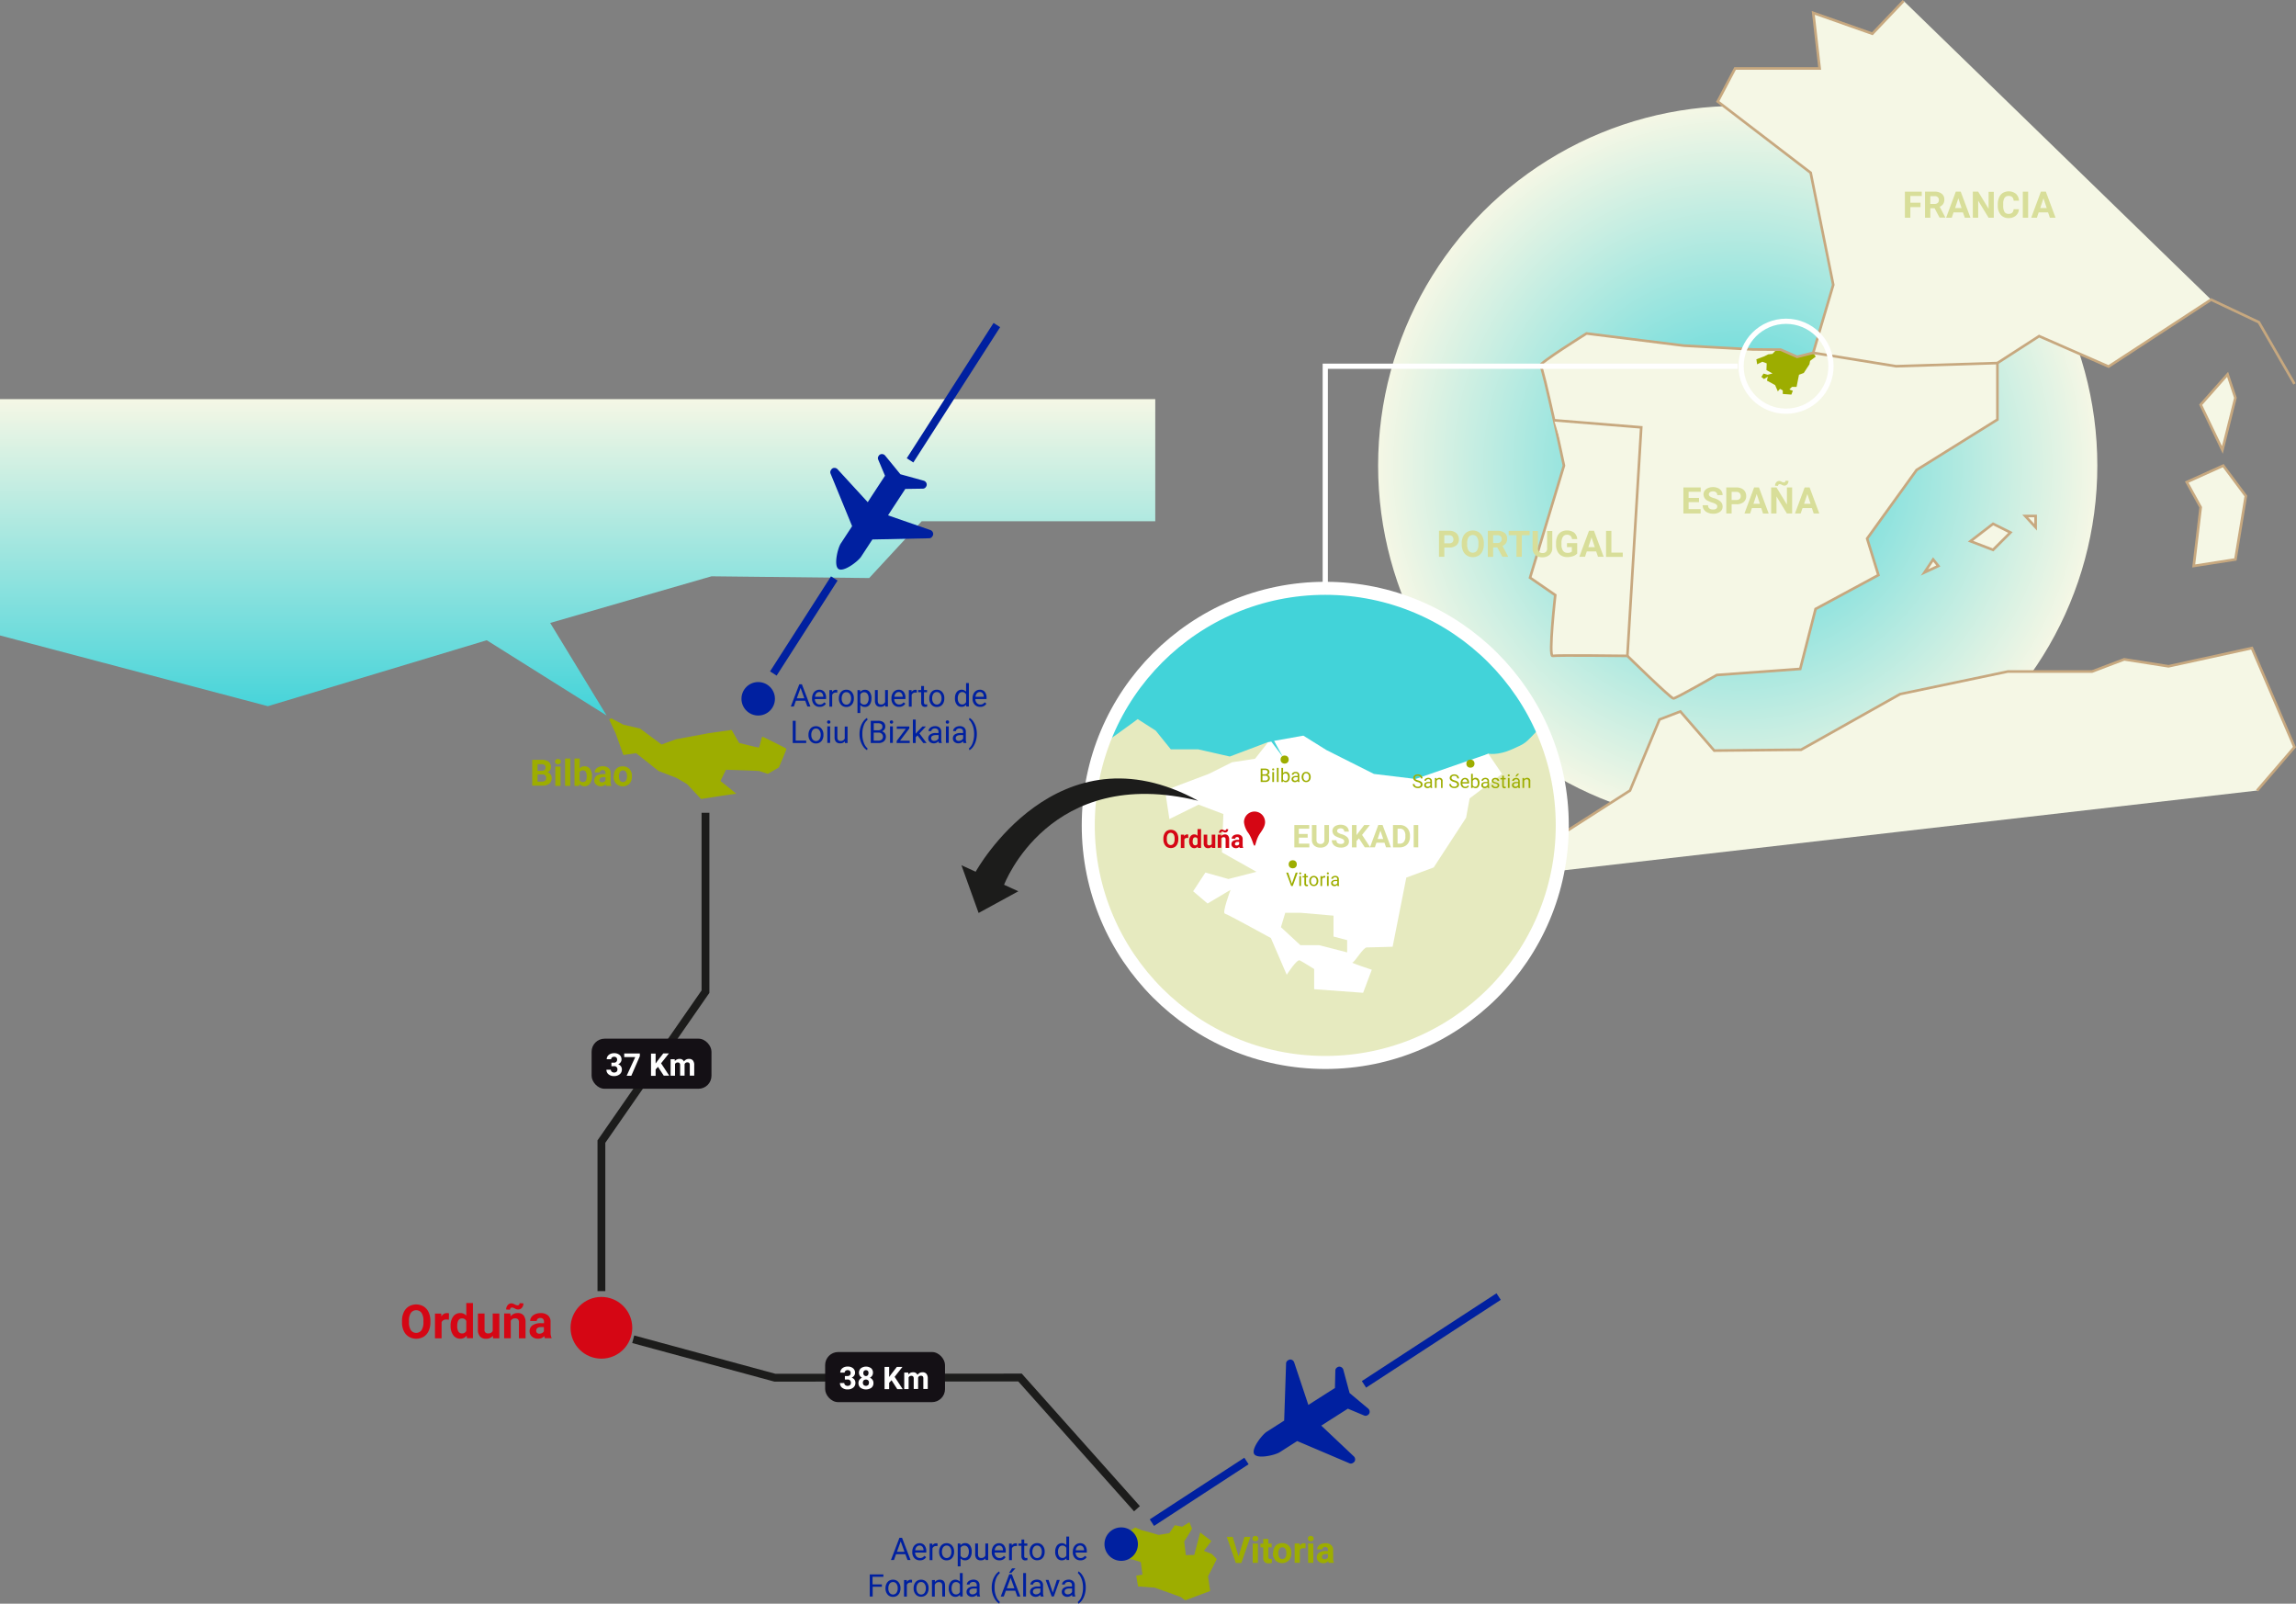 <svg id="Capa_1" data-name="Capa 1" xmlns="http://www.w3.org/2000/svg" xmlns:xlink="http://www.w3.org/1999/xlink" viewBox="0 0 881.09 615.24">
  <rect x="0" y="0" width="881.09" height="615.24" fill="#808080" stroke="none"/>
  <defs>
    <style>
      .cls-1, .cls-13, .cls-19, .cls-6, .cls-7 {
        fill: none;
      }

      .cls-1, .cls-19 {
        stroke: #fff;
      }

      .cls-1, .cls-12, .cls-13, .cls-19, .cls-6, .cls-7 {
        stroke-miterlimit: 10;
      }

      .cls-1 {
        stroke-width: 5px;
      }

      .cls-2 {
        fill: url(#linear-gradient);
      }

      .cls-3 {
        fill: #0020a0;
      }

      .cls-4 {
        fill: #9dad00;
      }

      .cls-5 {
        fill: #d50614;
      }

      .cls-6 {
        stroke: #1c1c1b;
      }

      .cls-6, .cls-7 {
        stroke-width: 3px;
      }

      .cls-7 {
        stroke: #0020a0;
      }

      .cls-8 {
        fill: #141015;
      }

      .cls-9 {
        fill: #fff;
      }

      .cls-10 {
        fill: url(#radial-gradient);
      }

      .cls-11, .cls-12 {
        fill: #f5f7e5;
      }

      .cls-12, .cls-13 {
        stroke: #c7a87f;
      }

      .cls-14 {
        clip-path: url(#clip-path);
      }

      .cls-15 {
        fill: #42d3d9;
      }

      .cls-16 {
        fill: #e6eabf;
      }

      .cls-17 {
        fill: #d8de99;
      }

      .cls-18 {
        fill: #1c1c1b;
      }

      .cls-19 {
        stroke-width: 2px;
      }
    </style>
    <linearGradient id="linear-gradient" x1="221.67" y1="153.12" x2="221.67" y2="274.5" gradientUnits="userSpaceOnUse">
      <stop offset="0" stop-color="#f5f7e5"/>
      <stop offset="1" stop-color="#42d3d9"/>
    </linearGradient>
    <radialGradient id="radial-gradient" cx="666.85" cy="178.64" r="138" gradientUnits="userSpaceOnUse">
      <stop offset="0" stop-color="#42d3d9"/>
      <stop offset="1" stop-color="#f5f7e5"/>
    </radialGradient>
    <clipPath id="clip-path">
      <circle class="cls-1" cx="508.57" cy="316.65" r="90.95"/>
    </clipPath>
  </defs>
  <title>infografia</title>
  <g>
    <polygon class="cls-2" points="0 243.78 102.79 270.92 186.79 245.62 232.79 274.5 211.13 238.98 273.03 221.09 333.55 221.76 353.69 199.98 443.33 199.98 443.33 153.12 0 153.12 0 243.78"/>
    <circle class="cls-3" cx="290.96" cy="268.08" r="6.42"/>
    <g>
      <path class="cls-3" d="M309,268.82h-3.57l-0.8,2.23h-1.16l3.26-8.53h1l3.26,8.53h-1.15Zm-3.23-.92h2.9l-1.45-4Z"/>
      <path class="cls-3" d="M314.54,271.17a2.77,2.77,0,0,1-2.1-.85,3.14,3.14,0,0,1-.81-2.26v-0.2a3.8,3.8,0,0,1,.36-1.68,2.81,2.81,0,0,1,1-1.16,2.53,2.53,0,0,1,1.4-.42,2.37,2.37,0,0,1,1.92.81,3.53,3.53,0,0,1,.69,2.33v0.45h-4.29a2.25,2.25,0,0,0,.55,1.51,1.72,1.72,0,0,0,1.33.58,1.89,1.89,0,0,0,1-.23,2.44,2.44,0,0,0,.7-0.62l0.66,0.52A2.66,2.66,0,0,1,314.54,271.17Zm-0.13-5.68a1.45,1.45,0,0,0-1.1.48,2.32,2.32,0,0,0-.55,1.34h3.18v-0.08a2.06,2.06,0,0,0-.45-1.28A1.36,1.36,0,0,0,314.41,265.49Z"/>
      <path class="cls-3" d="M321.33,265.69a3.25,3.25,0,0,0-.53,0,1.43,1.43,0,0,0-1.45.91v4.5h-1.08v-6.34h1.05l0,0.73a1.69,1.69,0,0,1,1.51-.85,1.11,1.11,0,0,1,.48.08v1Z"/>
      <path class="cls-3" d="M321.92,267.83a3.74,3.74,0,0,1,.37-1.68,2.73,2.73,0,0,1,1-1.15,2.78,2.78,0,0,1,1.49-.4,2.67,2.67,0,0,1,2.09.9,3.45,3.45,0,0,1,.8,2.38V268a3.78,3.78,0,0,1-.35,1.66,2.69,2.69,0,0,1-1,1.15,2.81,2.81,0,0,1-1.51.41,2.67,2.67,0,0,1-2.09-.9,3.43,3.43,0,0,1-.8-2.37v-0.08ZM323,268a2.71,2.71,0,0,0,.49,1.69,1.66,1.66,0,0,0,2.62,0,3,3,0,0,0,.49-1.81,2.71,2.71,0,0,0-.5-1.69,1.57,1.57,0,0,0-1.32-.65,1.56,1.56,0,0,0-1.29.64A2.94,2.94,0,0,0,323,268Z"/>
      <path class="cls-3" d="M334.41,268a3.8,3.8,0,0,1-.66,2.33,2.12,2.12,0,0,1-1.79.88,2.33,2.33,0,0,1-1.82-.73v3.05h-1.08v-8.78h1l0.05,0.7a2.23,2.23,0,0,1,1.84-.82,2.16,2.16,0,0,1,1.81.86,3.84,3.84,0,0,1,.67,2.4V268Zm-1.08-.12a2.8,2.8,0,0,0-.46-1.69,1.47,1.47,0,0,0-1.25-.62,1.59,1.59,0,0,0-1.48.87v3a1.6,1.6,0,0,0,1.49.87,1.47,1.47,0,0,0,1.24-.62A3.06,3.06,0,0,0,333.33,267.83Z"/>
      <path class="cls-3" d="M339.7,270.43a2.3,2.3,0,0,1-1.86.74,2,2,0,0,1-1.54-.59,2.55,2.55,0,0,1-.54-1.74v-4.12h1.08v4.1q0,1.44,1.17,1.44a1.62,1.62,0,0,0,1.65-.93v-4.61h1.08v6.34h-1Z"/>
      <path class="cls-3" d="M345,271.17a2.77,2.77,0,0,1-2.1-.85,3.14,3.14,0,0,1-.81-2.26v-0.2a3.8,3.8,0,0,1,.36-1.68,2.81,2.81,0,0,1,1-1.16,2.53,2.53,0,0,1,1.4-.42,2.37,2.37,0,0,1,1.92.81,3.53,3.53,0,0,1,.69,2.33v0.45h-4.29a2.25,2.25,0,0,0,.55,1.51,1.72,1.72,0,0,0,1.33.58,1.89,1.89,0,0,0,1-.23,2.44,2.44,0,0,0,.7-0.62l0.66,0.52A2.66,2.66,0,0,1,345,271.17Zm-0.13-5.68a1.45,1.45,0,0,0-1.1.48,2.32,2.32,0,0,0-.55,1.34h3.18v-0.08a2.06,2.06,0,0,0-.45-1.28A1.36,1.36,0,0,0,344.9,265.49Z"/>
      <path class="cls-3" d="M351.83,265.69a3.25,3.25,0,0,0-.53,0,1.43,1.43,0,0,0-1.45.91v4.5h-1.08v-6.34h1.05l0,0.73a1.69,1.69,0,0,1,1.51-.85,1.11,1.11,0,0,1,.48.08v1Z"/>
      <path class="cls-3" d="M354.58,263.18v1.54h1.18v0.84h-1.18v3.94a0.88,0.88,0,0,0,.16.57,0.67,0.67,0,0,0,.54.19,2.62,2.62,0,0,0,.52-0.07v0.87a3.18,3.18,0,0,1-.83.12,1.35,1.35,0,0,1-1.1-.44,1.89,1.89,0,0,1-.37-1.25v-3.93h-1.15v-0.84h1.15v-1.54h1.08Z"/>
      <path class="cls-3" d="M356.63,267.83a3.74,3.74,0,0,1,.37-1.68,2.73,2.73,0,0,1,1-1.15,2.78,2.78,0,0,1,1.49-.4,2.67,2.67,0,0,1,2.09.9,3.45,3.45,0,0,1,.8,2.38V268a3.78,3.78,0,0,1-.35,1.66,2.69,2.69,0,0,1-1,1.15,2.81,2.81,0,0,1-1.51.41,2.67,2.67,0,0,1-2.09-.9,3.43,3.43,0,0,1-.8-2.37v-0.08Zm1.09,0.13a2.71,2.71,0,0,0,.49,1.69,1.66,1.66,0,0,0,2.62,0,3,3,0,0,0,.49-1.81,2.71,2.71,0,0,0-.5-1.69,1.57,1.57,0,0,0-1.32-.65,1.56,1.56,0,0,0-1.29.64A2.94,2.94,0,0,0,357.72,268Z"/>
      <path class="cls-3" d="M366.47,267.83a3.71,3.71,0,0,1,.69-2.35,2.35,2.35,0,0,1,3.57-.13v-3.3h1.08v9h-1l-0.05-.68a2.21,2.21,0,0,1-1.81.8,2.17,2.17,0,0,1-1.8-.9,3.76,3.76,0,0,1-.69-2.36v-0.08Zm1.08,0.12a2.81,2.81,0,0,0,.45,1.69,1.44,1.44,0,0,0,1.23.61,1.58,1.58,0,0,0,1.51-.93v-2.91a1.59,1.59,0,0,0-1.49-.9,1.45,1.45,0,0,0-1.24.62A3.1,3.1,0,0,0,367.55,268Z"/>
      <path class="cls-3" d="M376.13,271.17a2.77,2.77,0,0,1-2.1-.85,3.14,3.14,0,0,1-.81-2.26v-0.2a3.8,3.8,0,0,1,.36-1.68,2.81,2.81,0,0,1,1-1.16,2.53,2.53,0,0,1,1.4-.42,2.37,2.37,0,0,1,1.92.81,3.53,3.53,0,0,1,.69,2.33v0.45h-4.29a2.25,2.25,0,0,0,.55,1.51,1.72,1.72,0,0,0,1.33.58,1.89,1.89,0,0,0,1-.23,2.44,2.44,0,0,0,.7-0.62l0.66,0.52A2.66,2.66,0,0,1,376.13,271.17ZM376,265.49a1.45,1.45,0,0,0-1.1.48,2.32,2.32,0,0,0-.55,1.34h3.18v-0.08a2.06,2.06,0,0,0-.45-1.28A1.36,1.36,0,0,0,376,265.49Z"/>
      <path class="cls-3" d="M305.38,284.13h4v0.92h-5.17v-8.53h1.13v7.61Z"/>
      <path class="cls-3" d="M310.25,281.83a3.74,3.74,0,0,1,.37-1.68,2.73,2.73,0,0,1,1-1.15,2.78,2.78,0,0,1,1.49-.4,2.67,2.67,0,0,1,2.09.9,3.45,3.45,0,0,1,.8,2.38V282a3.78,3.78,0,0,1-.35,1.66,2.69,2.69,0,0,1-1,1.15,2.81,2.81,0,0,1-1.51.41,2.67,2.67,0,0,1-2.09-.9,3.43,3.43,0,0,1-.8-2.37v-0.08Zm1.09,0.13a2.71,2.71,0,0,0,.49,1.69,1.66,1.66,0,0,0,2.62,0,3,3,0,0,0,.49-1.81,2.71,2.71,0,0,0-.5-1.69,1.57,1.57,0,0,0-1.32-.65,1.56,1.56,0,0,0-1.29.64A2.94,2.94,0,0,0,311.34,282Z"/>
      <path class="cls-3" d="M317.39,277a0.65,0.65,0,0,1,.16-0.45,0.6,0.6,0,0,1,.48-0.18,0.61,0.61,0,0,1,.48.18,0.64,0.64,0,0,1,.16.45,0.62,0.62,0,0,1-.16.44,0.63,0.63,0,0,1-.48.18,0.62,0.62,0,0,1-.48-0.18A0.63,0.63,0,0,1,317.39,277Zm1.17,8h-1.08v-6.34h1.08v6.34Z"/>
      <path class="cls-3" d="M324.21,284.43a2.3,2.3,0,0,1-1.86.74,2,2,0,0,1-1.54-.59,2.55,2.55,0,0,1-.54-1.74v-4.12h1.08v4.1q0,1.44,1.17,1.44a1.62,1.62,0,0,0,1.65-.93v-4.61h1.08v6.34h-1Z"/>
      <path class="cls-3" d="M329.84,281.59a9.06,9.06,0,0,1,.35-2.54,7.39,7.39,0,0,1,1.06-2.21,4.5,4.5,0,0,1,1.46-1.41l0.22,0.71a4.67,4.67,0,0,0-1.4,2,8.69,8.69,0,0,0-.6,3v0.5a8.73,8.73,0,0,0,.83,3.93,4.69,4.69,0,0,0,1.18,1.56l-0.22.66a4.64,4.64,0,0,1-1.49-1.45A8.14,8.14,0,0,1,329.84,281.59Z"/>
      <path class="cls-3" d="M334.15,285.05v-8.53h2.79a3.24,3.24,0,0,1,2.09.57,2.07,2.07,0,0,1,.7,1.7,1.73,1.73,0,0,1-.34,1.06,2.2,2.2,0,0,1-.93.71,2,2,0,0,1,1.09.74,2.11,2.11,0,0,1,.4,1.29,2.28,2.28,0,0,1-.74,1.8,3.08,3.08,0,0,1-2.1.66h-3Zm1.13-4.89H337a1.78,1.78,0,0,0,1.18-.37,1.24,1.24,0,0,0,.44-1,1.22,1.22,0,0,0-.41-1,2,2,0,0,0-1.25-.32h-1.66v2.72Zm0,0.9v3.07h1.86a1.79,1.79,0,0,0,1.24-.41,1.56,1.56,0,0,0-1.22-2.66h-1.87Z"/>
      <path class="cls-3" d="M341.46,277a0.65,0.65,0,0,1,.16-0.45,0.6,0.6,0,0,1,.48-0.18,0.61,0.61,0,0,1,.48.18,0.64,0.64,0,0,1,.16.45,0.62,0.62,0,0,1-.16.44,0.63,0.63,0,0,1-.48.18,0.62,0.62,0,0,1-.48-0.18A0.63,0.63,0,0,1,341.46,277Zm1.17,8h-1.08v-6.34h1.08v6.34Z"/>
      <path class="cls-3" d="M345.39,284.17h3.71v0.88h-5v-0.8l3.5-4.65h-3.45v-0.9h4.8v0.77Z"/>
      <path class="cls-3" d="M352.08,282.12l-0.68.71v2.23h-1.08v-9h1.08v5.44l0.58-.7,2-2.09h1.32l-2.47,2.65,2.75,3.69h-1.27Z"/>
      <path class="cls-3" d="M360.31,285.05a2.28,2.28,0,0,1-.15-0.67,2.42,2.42,0,0,1-1.8.79,2.24,2.24,0,0,1-1.54-.53,1.72,1.72,0,0,1-.6-1.34,1.79,1.79,0,0,1,.75-1.54,3.55,3.55,0,0,1,2.12-.55h1.05v-0.5a1.22,1.22,0,0,0-.34-0.91,1.37,1.37,0,0,0-1-.34,1.58,1.58,0,0,0-1,.29,0.86,0.86,0,0,0-.39.71h-1.09a1.5,1.5,0,0,1,.34-0.92,2.3,2.3,0,0,1,.91-0.7,3.08,3.08,0,0,1,1.27-.26,2.51,2.51,0,0,1,1.72.55,2,2,0,0,1,.64,1.51v2.92a3.57,3.57,0,0,0,.22,1.39v0.09h-1.14Zm-1.8-.83a1.91,1.91,0,0,0,1-.26,1.59,1.59,0,0,0,.66-0.69V282h-0.85q-2,0-2,1.17a1,1,0,0,0,.34.8A1.31,1.31,0,0,0,358.51,284.23Z"/>
      <path class="cls-3" d="M362.93,277a0.65,0.65,0,0,1,.16-0.45,0.6,0.6,0,0,1,.48-0.18,0.61,0.61,0,0,1,.48.18,0.64,0.64,0,0,1,.16.45,0.62,0.62,0,0,1-.16.44,0.63,0.63,0,0,1-.48.18,0.62,0.62,0,0,1-.48-0.18A0.63,0.63,0,0,1,362.93,277Zm1.17,8H363v-6.34h1.08v6.34Z"/>
      <path class="cls-3" d="M369.75,285.05a2.28,2.28,0,0,1-.15-0.67,2.42,2.42,0,0,1-1.8.79,2.24,2.24,0,0,1-1.54-.53,1.72,1.72,0,0,1-.6-1.34,1.79,1.79,0,0,1,.75-1.54,3.55,3.55,0,0,1,2.12-.55h1.05v-0.5a1.22,1.22,0,0,0-.34-0.91,1.37,1.37,0,0,0-1-.34,1.58,1.58,0,0,0-1,.29,0.86,0.86,0,0,0-.39.71h-1.09a1.5,1.5,0,0,1,.34-0.92,2.3,2.3,0,0,1,.91-0.7,3.08,3.08,0,0,1,1.27-.26,2.51,2.51,0,0,1,1.72.55,2,2,0,0,1,.64,1.51v2.92a3.57,3.57,0,0,0,.22,1.39v0.09h-1.14Zm-1.8-.83a1.91,1.91,0,0,0,1-.26,1.59,1.59,0,0,0,.66-0.69V282h-0.85q-2,0-2,1.17a1,1,0,0,0,.34.8A1.31,1.31,0,0,0,368,284.23Z"/>
      <path class="cls-3" d="M374.86,281.65a9.06,9.06,0,0,1-.34,2.5,7.41,7.41,0,0,1-1,2.21,4.6,4.6,0,0,1-1.48,1.44l-0.23-.66a4.71,4.71,0,0,0,1.45-2.15,9.29,9.29,0,0,0,.56-3.23v-0.19a9.65,9.65,0,0,0-.26-2.29,7.72,7.72,0,0,0-.72-1.9,4.38,4.38,0,0,0-1-1.31l0.23-.66a4.58,4.58,0,0,1,1.47,1.43,7.42,7.42,0,0,1,1,2.21A9.27,9.27,0,0,1,374.86,281.65Z"/>
    </g>
    <g>
      <path class="cls-3" d="M347.43,596.25h-3.57l-0.8,2.23h-1.16l3.26-8.53h1l3.26,8.53h-1.15Zm-3.23-.92h2.9l-1.45-4Z"/>
      <path class="cls-3" d="M353,598.6a2.77,2.77,0,0,1-2.1-.85,3.14,3.14,0,0,1-.81-2.26v-0.2a3.8,3.8,0,0,1,.36-1.68,2.81,2.81,0,0,1,1-1.16,2.53,2.53,0,0,1,1.4-.42,2.37,2.37,0,0,1,1.92.81,3.53,3.53,0,0,1,.69,2.33v0.45h-4.29a2.25,2.25,0,0,0,.55,1.51,1.72,1.72,0,0,0,1.33.58,1.89,1.89,0,0,0,1-.23,2.44,2.44,0,0,0,.7-0.62l0.66,0.52A2.66,2.66,0,0,1,353,598.6Zm-0.13-5.68a1.45,1.45,0,0,0-1.1.48,2.32,2.32,0,0,0-.55,1.34h3.18v-0.08a2.06,2.06,0,0,0-.45-1.28A1.36,1.36,0,0,0,352.88,592.92Z"/>
      <path class="cls-3" d="M359.8,593.12a3.25,3.25,0,0,0-.53,0,1.43,1.43,0,0,0-1.45.91v4.5h-1.08v-6.34h1.05l0,0.73a1.69,1.69,0,0,1,1.51-.85,1.11,1.11,0,0,1,.48.08v1Z"/>
      <path class="cls-3" d="M360.39,595.26a3.74,3.74,0,0,1,.37-1.68,2.73,2.73,0,0,1,1-1.15,2.78,2.78,0,0,1,1.49-.4,2.67,2.67,0,0,1,2.09.9,3.45,3.45,0,0,1,.8,2.38v0.08a3.78,3.78,0,0,1-.35,1.66,2.69,2.69,0,0,1-1,1.15,2.81,2.81,0,0,1-1.51.41,2.67,2.67,0,0,1-2.09-.9,3.43,3.43,0,0,1-.8-2.37v-0.08Zm1.09,0.13a2.71,2.71,0,0,0,.49,1.69,1.66,1.66,0,0,0,2.62,0,3,3,0,0,0,.49-1.81,2.71,2.71,0,0,0-.5-1.69,1.57,1.57,0,0,0-1.32-.65,1.56,1.56,0,0,0-1.29.64A2.94,2.94,0,0,0,361.48,595.38Z"/>
      <path class="cls-3" d="M372.88,595.38a3.8,3.8,0,0,1-.66,2.33,2.12,2.12,0,0,1-1.79.88,2.33,2.33,0,0,1-1.82-.73v3.05h-1.08v-8.78h1l0.05,0.7a2.23,2.23,0,0,1,1.84-.82,2.16,2.16,0,0,1,1.81.86,3.84,3.84,0,0,1,.67,2.4v0.1Zm-1.08-.12a2.8,2.8,0,0,0-.46-1.69,1.47,1.47,0,0,0-1.25-.62,1.59,1.59,0,0,0-1.48.87v3a1.6,1.6,0,0,0,1.49.87,1.47,1.47,0,0,0,1.24-.62A3.06,3.06,0,0,0,371.79,595.26Z"/>
      <path class="cls-3" d="M378.17,597.86a2.3,2.3,0,0,1-1.86.74,2,2,0,0,1-1.54-.59,2.55,2.55,0,0,1-.54-1.74v-4.12h1.08v4.1q0,1.44,1.17,1.44a1.62,1.62,0,0,0,1.65-.93v-4.61h1.08v6.34h-1Z"/>
      <path class="cls-3" d="M383.5,598.6a2.77,2.77,0,0,1-2.1-.85,3.14,3.14,0,0,1-.81-2.26v-0.2a3.8,3.8,0,0,1,.36-1.68,2.81,2.81,0,0,1,1-1.16,2.53,2.53,0,0,1,1.4-.42,2.37,2.37,0,0,1,1.92.81,3.53,3.53,0,0,1,.69,2.33v0.45h-4.29a2.25,2.25,0,0,0,.55,1.51,1.72,1.72,0,0,0,1.33.58,1.89,1.89,0,0,0,1-.23,2.44,2.44,0,0,0,.7-0.62l0.66,0.52A2.66,2.66,0,0,1,383.5,598.6Zm-0.13-5.68a1.45,1.45,0,0,0-1.1.48,2.32,2.32,0,0,0-.55,1.34h3.18v-0.08a2.06,2.06,0,0,0-.45-1.28A1.36,1.36,0,0,0,383.37,592.92Z"/>
      <path class="cls-3" d="M390.29,593.12a3.25,3.25,0,0,0-.53,0,1.43,1.43,0,0,0-1.45.91v4.5h-1.08v-6.34h1.05l0,0.73a1.69,1.69,0,0,1,1.51-.85,1.11,1.11,0,0,1,.48.08v1Z"/>
      <path class="cls-3" d="M393.05,590.61v1.54h1.18V593h-1.18v3.94a0.88,0.88,0,0,0,.16.57,0.67,0.67,0,0,0,.54.19,2.62,2.62,0,0,0,.52-0.07v0.87a3.18,3.18,0,0,1-.83.12,1.35,1.35,0,0,1-1.1-.44,1.89,1.89,0,0,1-.37-1.25V593h-1.15v-0.84H392v-1.54h1.08Z"/>
      <path class="cls-3" d="M395.1,595.26a3.74,3.74,0,0,1,.37-1.68,2.73,2.73,0,0,1,1-1.15A2.78,2.78,0,0,1,398,592a2.67,2.67,0,0,1,2.09.9,3.45,3.45,0,0,1,.8,2.38v0.08a3.78,3.78,0,0,1-.35,1.66,2.69,2.69,0,0,1-1,1.15,2.81,2.81,0,0,1-1.51.41,2.67,2.67,0,0,1-2.09-.9,3.43,3.43,0,0,1-.8-2.37v-0.08Zm1.09,0.13a2.71,2.71,0,0,0,.49,1.69,1.66,1.66,0,0,0,2.62,0,3,3,0,0,0,.49-1.81,2.71,2.71,0,0,0-.5-1.69,1.57,1.57,0,0,0-1.32-.65,1.56,1.56,0,0,0-1.29.64A2.94,2.94,0,0,0,396.19,595.38Z"/>
      <path class="cls-3" d="M404.94,595.26a3.71,3.71,0,0,1,.69-2.35,2.35,2.35,0,0,1,3.57-.13v-3.3h1.08v9h-1l-0.05-.68a2.21,2.21,0,0,1-1.81.8,2.17,2.17,0,0,1-1.8-.9,3.76,3.76,0,0,1-.69-2.36v-0.08Zm1.08,0.12a2.81,2.81,0,0,0,.45,1.69,1.44,1.44,0,0,0,1.23.61,1.58,1.58,0,0,0,1.51-.93v-2.91a1.59,1.59,0,0,0-1.49-.9,1.45,1.45,0,0,0-1.24.62A3.1,3.1,0,0,0,406,595.38Z"/>
      <path class="cls-3" d="M414.6,598.6a2.77,2.77,0,0,1-2.1-.85,3.14,3.14,0,0,1-.81-2.26v-0.2a3.8,3.8,0,0,1,.36-1.68,2.81,2.81,0,0,1,1-1.16,2.53,2.53,0,0,1,1.4-.42,2.37,2.37,0,0,1,1.92.81,3.53,3.53,0,0,1,.69,2.33v0.45h-4.29a2.25,2.25,0,0,0,.55,1.51,1.72,1.72,0,0,0,1.33.58,1.89,1.89,0,0,0,1-.23,2.44,2.44,0,0,0,.7-0.62l0.66,0.52A2.66,2.66,0,0,1,414.6,598.6Zm-0.13-5.68a1.45,1.45,0,0,0-1.1.48,2.32,2.32,0,0,0-.55,1.34H416v-0.08a2.06,2.06,0,0,0-.45-1.28A1.36,1.36,0,0,0,414.46,592.92Z"/>
      <path class="cls-3" d="M338.47,608.72h-3.58v3.77h-1.12V604H339v0.92h-4.16v2.92h3.58v0.92Z"/>
      <path class="cls-3" d="M339.81,609.26a3.74,3.74,0,0,1,.37-1.68,2.73,2.73,0,0,1,1-1.15,2.78,2.78,0,0,1,1.49-.4,2.67,2.67,0,0,1,2.09.9,3.45,3.45,0,0,1,.8,2.38v0.08a3.78,3.78,0,0,1-.35,1.66,2.69,2.69,0,0,1-1,1.15,2.81,2.81,0,0,1-1.51.41,2.67,2.67,0,0,1-2.09-.9,3.43,3.43,0,0,1-.8-2.37v-0.08Zm1.09,0.13a2.71,2.71,0,0,0,.49,1.69,1.66,1.66,0,0,0,2.62,0,3,3,0,0,0,.49-1.81,2.71,2.71,0,0,0-.5-1.69,1.57,1.57,0,0,0-1.32-.65,1.56,1.56,0,0,0-1.29.64A2.94,2.94,0,0,0,340.9,609.38Z"/>
      <path class="cls-3" d="M350,607.12a3.25,3.25,0,0,0-.53,0A1.43,1.43,0,0,0,348,608v4.5h-1.08v-6.34H348l0,0.73a1.69,1.69,0,0,1,1.51-.85,1.11,1.11,0,0,1,.48.08v1Z"/>
      <path class="cls-3" d="M350.6,609.26a3.74,3.74,0,0,1,.37-1.68,2.73,2.73,0,0,1,1-1.15,2.78,2.78,0,0,1,1.49-.4,2.67,2.67,0,0,1,2.09.9,3.45,3.45,0,0,1,.8,2.38v0.08A3.78,3.78,0,0,1,356,611a2.69,2.69,0,0,1-1,1.15,2.81,2.81,0,0,1-1.51.41,2.67,2.67,0,0,1-2.09-.9,3.43,3.43,0,0,1-.8-2.37v-0.08Zm1.09,0.13a2.71,2.71,0,0,0,.49,1.69,1.66,1.66,0,0,0,2.62,0,3,3,0,0,0,.49-1.81,2.71,2.71,0,0,0-.5-1.69,1.57,1.57,0,0,0-1.32-.65,1.56,1.56,0,0,0-1.29.64A2.94,2.94,0,0,0,351.69,609.38Z"/>
      <path class="cls-3" d="M358.76,606.14l0,0.8a2.31,2.31,0,0,1,1.9-.91q2,0,2,2.27v4.19h-1.08v-4.2a1.46,1.46,0,0,0-.31-1,1.26,1.26,0,0,0-1-.33,1.56,1.56,0,0,0-.93.28,1.91,1.91,0,0,0-.62.74v4.52h-1.08v-6.34h1Z"/>
      <path class="cls-3" d="M364.09,609.26a3.71,3.71,0,0,1,.69-2.35,2.35,2.35,0,0,1,3.57-.13v-3.3h1.08v9h-1l-0.05-.68a2.21,2.21,0,0,1-1.81.8,2.17,2.17,0,0,1-1.8-.9,3.76,3.76,0,0,1-.69-2.36v-0.08Zm1.08,0.12a2.81,2.81,0,0,0,.45,1.69,1.44,1.44,0,0,0,1.23.61,1.58,1.58,0,0,0,1.51-.93v-2.91a1.59,1.59,0,0,0-1.49-.9,1.45,1.45,0,0,0-1.24.62A3.1,3.1,0,0,0,365.17,609.38Z"/>
      <path class="cls-3" d="M375,612.48a2.28,2.28,0,0,1-.15-0.67,2.42,2.42,0,0,1-1.8.79,2.24,2.24,0,0,1-1.54-.53,1.72,1.72,0,0,1-.6-1.34,1.79,1.79,0,0,1,.75-1.54,3.55,3.55,0,0,1,2.12-.55h1.05v-0.5a1.22,1.22,0,0,0-.34-0.91,1.37,1.37,0,0,0-1-.34,1.58,1.58,0,0,0-1,.29,0.86,0.86,0,0,0-.39.71h-1.09a1.5,1.5,0,0,1,.34-0.92,2.3,2.3,0,0,1,.91-0.7,3.08,3.08,0,0,1,1.27-.26,2.51,2.51,0,0,1,1.72.55,2,2,0,0,1,.64,1.51V611a3.57,3.57,0,0,0,.22,1.39v0.09H375Zm-1.8-.83a1.91,1.91,0,0,0,1-.26,1.59,1.59,0,0,0,.66-0.69v-1.3H374q-2,0-2,1.17a1,1,0,0,0,.34.8A1.31,1.31,0,0,0,373.24,611.66Z"/>
      <path class="cls-3" d="M380.58,609a9.06,9.06,0,0,1,.35-2.54,7.39,7.39,0,0,1,1.06-2.21,4.5,4.5,0,0,1,1.46-1.41l0.22,0.71a4.67,4.67,0,0,0-1.4,2,8.69,8.69,0,0,0-.6,3v0.5a8.73,8.73,0,0,0,.83,3.93,4.69,4.69,0,0,0,1.18,1.56l-0.22.66a4.64,4.64,0,0,1-1.49-1.45A8.14,8.14,0,0,1,380.58,609Z"/>
      <path class="cls-3" d="M389.6,610.25H386l-0.8,2.23h-1.16l3.26-8.53h1l3.26,8.53h-1.15Zm-3.23-.92h2.9l-1.45-4Zm2-7.65h1.31l-1.57,1.72h-0.87Z"/>
      <path class="cls-3" d="M393.73,612.48h-1.08v-9h1.08v9Z"/>
      <path class="cls-3" d="M399.38,612.48a2.28,2.28,0,0,1-.15-0.67,2.42,2.42,0,0,1-1.8.79,2.24,2.24,0,0,1-1.54-.53,1.72,1.72,0,0,1-.6-1.34,1.79,1.79,0,0,1,.75-1.54,3.55,3.55,0,0,1,2.12-.55h1.05v-0.5a1.22,1.22,0,0,0-.34-0.91,1.37,1.37,0,0,0-1-.34,1.58,1.58,0,0,0-1,.29,0.86,0.86,0,0,0-.39.71h-1.09a1.5,1.5,0,0,1,.34-0.92,2.3,2.3,0,0,1,.91-0.7,3.08,3.08,0,0,1,1.27-.26,2.51,2.51,0,0,1,1.72.55,2,2,0,0,1,.64,1.51V611a3.57,3.57,0,0,0,.22,1.39v0.09h-1.14Zm-1.8-.83a1.91,1.91,0,0,0,1-.26,1.59,1.59,0,0,0,.66-0.69v-1.3h-0.85q-2,0-2,1.17a1,1,0,0,0,.34.8A1.31,1.31,0,0,0,397.58,611.66Z"/>
      <path class="cls-3" d="M404,611l1.57-4.87h1.11l-2.27,6.34h-0.83l-2.3-6.34h1.11Z"/>
      <path class="cls-3" d="M411.54,612.48a2.28,2.28,0,0,1-.15-0.67,2.42,2.42,0,0,1-1.8.79,2.24,2.24,0,0,1-1.54-.53,1.72,1.72,0,0,1-.6-1.34,1.79,1.79,0,0,1,.75-1.54,3.55,3.55,0,0,1,2.12-.55h1.05v-0.5a1.22,1.22,0,0,0-.34-0.91,1.37,1.37,0,0,0-1-.34,1.58,1.58,0,0,0-1,.29,0.86,0.86,0,0,0-.39.71h-1.09a1.5,1.5,0,0,1,.34-0.92,2.3,2.3,0,0,1,.91-0.7,3.08,3.08,0,0,1,1.27-.26,2.51,2.51,0,0,1,1.72.55,2,2,0,0,1,.64,1.51V611a3.57,3.57,0,0,0,.22,1.39v0.09h-1.14Zm-1.8-.83a1.91,1.91,0,0,0,1-.26,1.59,1.59,0,0,0,.66-0.69v-1.3h-0.85q-2,0-2,1.17a1,1,0,0,0,.34.8A1.31,1.31,0,0,0,409.74,611.66Z"/>
      <path class="cls-3" d="M416.65,609.08a9.06,9.06,0,0,1-.34,2.5,7.41,7.41,0,0,1-1,2.21,4.6,4.6,0,0,1-1.48,1.44l-0.23-.66a4.71,4.71,0,0,0,1.45-2.15,9.29,9.29,0,0,0,.56-3.23V609a9.65,9.65,0,0,0-.26-2.29,7.72,7.72,0,0,0-.72-1.9,4.38,4.38,0,0,0-1-1.31l0.23-.66a4.58,4.58,0,0,1,1.47,1.43,7.42,7.42,0,0,1,1,2.21A9.27,9.27,0,0,1,416.65,609.08Z"/>
    </g>
    <g>
      <path class="cls-4" d="M204.24,301.49v-10h3.49a4.58,4.58,0,0,1,2.75.69,2.38,2.38,0,0,1,.94,2,2.25,2.25,0,0,1-.37,1.29,2.18,2.18,0,0,1-1,.82,2.1,2.1,0,0,1,1.21.77,2.28,2.28,0,0,1,.44,1.42,2.63,2.63,0,0,1-.92,2.17,4.13,4.13,0,0,1-2.61.75h-3.87Zm2.05-5.78h1.52q1.55,0,1.55-1.24a1.14,1.14,0,0,0-.39-1,2.07,2.07,0,0,0-1.24-.3h-1.44v2.51Zm0,1.45v2.69h1.76a1.7,1.7,0,0,0,1.13-.35,1.19,1.19,0,0,0,.41-1,1.25,1.25,0,0,0-1.42-1.39h-1.88Z"/>
      <path class="cls-4" d="M213,292.18a1,1,0,0,1,.3-0.73,1.28,1.28,0,0,1,1.62,0,1,1,0,0,1,0,1.47,1.27,1.27,0,0,1-1.61,0A1,1,0,0,1,213,292.18Zm2.1,9.31h-2v-7.4h2v7.4Z"/>
      <path class="cls-4" d="M218.85,301.49h-2V291h2v10.5Z"/>
      <path class="cls-4" d="M227.14,297.86a4.48,4.48,0,0,1-.76,2.77,2.51,2.51,0,0,1-2.12,1,2.31,2.31,0,0,1-1.92-.92l-0.09.79h-1.78V291h2v3.77a2.25,2.25,0,0,1,1.8-.8,2.53,2.53,0,0,1,2.12,1,4.48,4.48,0,0,1,.77,2.8v0.11Zm-2-.15a3,3,0,0,0-.36-1.64,1.2,1.2,0,0,0-1.06-.52,1.3,1.3,0,0,0-1.3.77v2.93a1.32,1.32,0,0,0,1.31.78,1.22,1.22,0,0,0,1.26-.95A4.89,4.89,0,0,0,225.16,297.71Z"/>
      <path class="cls-4" d="M232.64,301.49a2.18,2.18,0,0,1-.2-0.66,2.39,2.39,0,0,1-1.87.8,2.62,2.62,0,0,1-1.8-.63,2,2,0,0,1-.71-1.59,2.09,2.09,0,0,1,.87-1.8,4.3,4.3,0,0,1,2.52-.64h0.91v-0.42a1.23,1.23,0,0,0-.26-0.82,1,1,0,0,0-.83-0.31,1.17,1.17,0,0,0-.78.24,0.81,0.81,0,0,0-.29.66h-2a2,2,0,0,1,.4-1.19,2.61,2.61,0,0,1,1.12-.86,4.08,4.08,0,0,1,1.63-.31,3.23,3.23,0,0,1,2.17.69,2.4,2.4,0,0,1,.8,1.93v3.21a3.55,3.55,0,0,0,.29,1.59v0.12h-2ZM231,300.12a1.7,1.7,0,0,0,.81-0.19,1.27,1.27,0,0,0,.55-0.52v-1.27h-0.74q-1.48,0-1.58,1v0.12a0.8,0.8,0,0,0,.26.61A1,1,0,0,0,231,300.12Z"/>
      <path class="cls-4" d="M235.55,297.73a4.38,4.38,0,0,1,.42-2,3.09,3.09,0,0,1,1.22-1.33A3.55,3.55,0,0,1,239,294a3.37,3.37,0,0,1,2.45.92,3.67,3.67,0,0,1,1.05,2.49v0.51a3.87,3.87,0,0,1-.95,2.73,3.68,3.68,0,0,1-5.1,0,3.94,3.94,0,0,1-1-2.79v-0.09Zm2,0.14a2.77,2.77,0,0,0,.4,1.61,1.42,1.42,0,0,0,2.26,0,3,3,0,0,0,.4-1.76,2.73,2.73,0,0,0-.4-1.6,1.31,1.31,0,0,0-1.13-.57,1.29,1.29,0,0,0-1.12.56A3.08,3.08,0,0,0,237.53,297.87Z"/>
    </g>
    <g>
      <path class="cls-5" d="M165.16,507.31a7.73,7.73,0,0,1-.67,3.31,5,5,0,0,1-1.91,2.2,5.65,5.65,0,0,1-5.69,0,5.08,5.08,0,0,1-1.93-2.18,7.5,7.5,0,0,1-.69-3.27v-0.63a7.67,7.67,0,0,1,.68-3.33,5.06,5.06,0,0,1,1.92-2.21,5.64,5.64,0,0,1,5.69,0,5.08,5.08,0,0,1,1.92,2.21,7.66,7.66,0,0,1,.68,3.32v0.57Zm-2.67-.58a5.39,5.39,0,0,0-.72-3.06,2.55,2.55,0,0,0-4.1,0,5.32,5.32,0,0,0-.73,3v0.62a5.45,5.45,0,0,0,.72,3,2.52,2.52,0,0,0,4.11,0,5.42,5.42,0,0,0,.72-3v-0.62Z"/>
      <path class="cls-5" d="M172.26,506.29a6.9,6.9,0,0,0-.91-0.07,1.86,1.86,0,0,0-1.89,1v6.22h-2.54v-9.51h2.4l0.07,1.13a2.35,2.35,0,0,1,2.12-1.31,2.66,2.66,0,0,1,.79.11Z"/>
      <path class="cls-5" d="M172.92,508.6a5.72,5.72,0,0,1,1-3.54,3.23,3.23,0,0,1,2.73-1.32,2.91,2.91,0,0,1,2.29,1v-4.85h2.55v13.5h-2.29l-0.12-1a3,3,0,0,1-2.44,1.19,3.23,3.23,0,0,1-2.69-1.32A5.91,5.91,0,0,1,172.92,508.6Zm2.54,0.18a3.77,3.77,0,0,0,.47,2.06,1.52,1.52,0,0,0,1.35.72,1.7,1.7,0,0,0,1.66-1v-3.77a1.67,1.67,0,0,0-1.64-1Q175.46,505.78,175.46,508.78Z"/>
      <path class="cls-5" d="M189.15,512.46a3.19,3.19,0,0,1-2.6,1.14,3,3,0,0,1-2.33-.88,3.75,3.75,0,0,1-.82-2.58v-6.23h2.54v6.15a1.26,1.26,0,0,0,1.35,1.49,1.83,1.83,0,0,0,1.78-.9v-6.74h2.55v9.51h-2.39Z"/>
      <path class="cls-5" d="M195.86,503.91l0.08,1.1a3.32,3.32,0,0,1,2.73-1.27,2.76,2.76,0,0,1,2.25.89,4.14,4.14,0,0,1,.76,2.65v6.14h-2.54v-6.1a1.65,1.65,0,0,0-.35-1.18,1.57,1.57,0,0,0-1.17-.37,1.75,1.75,0,0,0-1.61.92v6.72h-2.54v-9.51h2.39Zm5-3.88a2.46,2.46,0,0,1-.58,1.67,1.8,1.8,0,0,1-1.42.67,2.15,2.15,0,0,1-.59-0.07,4,4,0,0,1-.72-0.32,3.86,3.86,0,0,0-.66-0.3,1.61,1.61,0,0,0-.44-0.06,0.71,0.71,0,0,0-.52.22,0.85,0.85,0,0,0-.21.62l-1.48-.09a2.49,2.49,0,0,1,.58-1.66,1.77,1.77,0,0,1,1.41-.69,1.81,1.81,0,0,1,.5.07,5.47,5.47,0,0,1,.76.32,4.94,4.94,0,0,0,.73.31,1.66,1.66,0,0,0,.42.05,0.74,0.74,0,0,0,.53-0.22,0.82,0.82,0,0,0,.22-0.62Z"/>
      <path class="cls-5" d="M209.12,513.42a2.82,2.82,0,0,1-.25-0.85,3.07,3.07,0,0,1-2.4,1,3.38,3.38,0,0,1-2.32-.81,2.6,2.6,0,0,1-.92-2,2.69,2.69,0,0,1,1.12-2.32,5.53,5.53,0,0,1,3.24-.82h1.17v-0.54a1.57,1.57,0,0,0-.34-1.05,1.33,1.33,0,0,0-1.07-.4,1.51,1.51,0,0,0-1,.31,1,1,0,0,0-.36.84h-2.54a2.55,2.55,0,0,1,.51-1.53,3.37,3.37,0,0,1,1.44-1.1,5.25,5.25,0,0,1,2.09-.4,4.15,4.15,0,0,1,2.79.88,3.09,3.09,0,0,1,1,2.48v4.12a4.55,4.55,0,0,0,.38,2v0.15h-2.57Zm-2.1-1.77a2.19,2.19,0,0,0,1-.25,1.65,1.65,0,0,0,.7-0.67V509.1h-0.95q-1.91,0-2,1.32v0.15a1,1,0,0,0,.33.78A1.3,1.3,0,0,0,207,511.66Z"/>
    </g>
    <g>
      <path class="cls-4" d="M475.3,597.09l2.26-7.49h2.28l-3.47,10h-2.14l-3.45-10h2.28Z"/>
      <path class="cls-4" d="M480.63,590.25a1,1,0,0,1,.3-0.73,1.28,1.28,0,0,1,1.62,0,1,1,0,0,1,0,1.47,1.27,1.27,0,0,1-1.61,0A1,1,0,0,1,480.63,590.25Zm2.1,9.31h-2v-7.4h2v7.4Z"/>
      <path class="cls-4" d="M486.72,590.34v1.82H488v1.45h-1.26v3.69a0.88,0.88,0,0,0,.16.59,0.79,0.79,0,0,0,.6.18,3.17,3.17,0,0,0,.58,0v1.5a4.06,4.06,0,0,1-1.2.18,1.89,1.89,0,0,1-2.12-2.1v-4h-1.08v-1.45h1.08v-1.82h2Z"/>
      <path class="cls-4" d="M488.57,595.79a4.39,4.39,0,0,1,.42-2,3.1,3.1,0,0,1,1.22-1.33,3.56,3.56,0,0,1,1.85-.47,3.37,3.37,0,0,1,2.44.92,3.68,3.68,0,0,1,1.06,2.49v0.51a3.86,3.86,0,0,1-1,2.73,3.68,3.68,0,0,1-5.1,0,3.94,3.94,0,0,1-1-2.79v-0.09Zm2,0.14a2.76,2.76,0,0,0,.4,1.61,1.42,1.42,0,0,0,2.26,0,3,3,0,0,0,.4-1.76,2.74,2.74,0,0,0-.4-1.6,1.31,1.31,0,0,0-1.13-.57,1.29,1.29,0,0,0-1.12.56A3.07,3.07,0,0,0,490.55,595.93Z"/>
      <path class="cls-4" d="M501,594a5.34,5.34,0,0,0-.71-0.05,1.45,1.45,0,0,0-1.47.76v4.84h-2v-7.4h1.87l0.05,0.88a1.83,1.83,0,0,1,1.65-1,2.08,2.08,0,0,1,.62.09Z"/>
      <path class="cls-4" d="M501.89,590.25a1,1,0,0,1,.3-0.73,1.28,1.28,0,0,1,1.62,0,1,1,0,0,1,0,1.47,1.27,1.27,0,0,1-1.61,0A1,1,0,0,1,501.89,590.25Zm2.1,9.31h-2v-7.4h2v7.4Z"/>
      <path class="cls-4" d="M509.9,599.56a2.2,2.2,0,0,1-.2-0.66,2.39,2.39,0,0,1-1.87.8,2.62,2.62,0,0,1-1.8-.63,2,2,0,0,1-.71-1.59,2.09,2.09,0,0,1,.87-1.8,4.3,4.3,0,0,1,2.52-.64h0.91v-0.42a1.22,1.22,0,0,0-.26-0.82,1,1,0,0,0-.83-0.31,1.17,1.17,0,0,0-.78.24,0.81,0.81,0,0,0-.28.66h-2a2,2,0,0,1,.4-1.19,2.62,2.62,0,0,1,1.12-.86,4.08,4.08,0,0,1,1.63-.31,3.23,3.23,0,0,1,2.17.69,2.4,2.4,0,0,1,.8,1.93v3.21a3.54,3.54,0,0,0,.29,1.59v0.12h-2Zm-1.63-1.37a1.7,1.7,0,0,0,.81-0.19,1.28,1.28,0,0,0,.55-0.52V596.2h-0.74q-1.48,0-1.58,1v0.12a0.79,0.79,0,0,0,.26.61A1,1,0,0,0,508.27,598.19Z"/>
    </g>
    <polyline class="cls-6" points="243 513.79 297.38 528.54 391.43 528.47 436.31 578.8"/>
    <path class="cls-4" d="M450.84,585.12l-2.13,3.07-4.09.67L441,587.79l-3-.8-2.36-1-3,1.91-2.4.18-0.84,1.33-2.09,2.31a11.29,11.29,0,0,0-.4,2.4,17,17,0,0,1,1.29,2.53l3.78,1s5.78,1.39,5.82,1.72,0.62,4.73.62,4.73l-2.4.39,0.71,4.14,6.35,0.44s10.09,3.56,10.22,3.69a9,9,0,0,0,1.6,1.16l9.51-3.56-0.84-5.6s3.33-6.49,3.33-6.62-1.91-2-1.91-2l-3-1.16,2.89-3.78-4.31-3.29-2.27,8.62-3.24.09-0.62-5.24s3.11-4.89,3-5-1-2.4-1-2.4l-2.8,1.73Z"/>
    <path class="cls-4" d="M239.19,278l6.44,1.5,8.25,6.12,5.5-2,12.75-2.37,8.63-1.22,2.88,5s7.44,1.87,7.63,1.75,1-4.19,1.31-4.16,9,4.41,9.19,4.59-2.87,7.19-2.87,7.19l-4.25,2.48s-3-1-3.31-1.1-12.75-.48-12.75-0.48l-2.12,4.31s6.31,5,6.06,4.91-13.5,2-13.5,2-5-5.28-5.19-5.54-4.31-2.58-4.31-2.58l-6.81-2.62-8.62-6.84-4.87.71-3-8.37L233.75,276l0.81-.44Z"/>
    <circle class="cls-3" cx="430.26" cy="592.38" r="6.42"/>
    <circle class="cls-5" cx="230.79" cy="509.39" r="11.84"/>
    <polyline class="cls-6" points="270.73 311.82 270.73 380.43 230.79 437.96 230.79 495.32"/>
    <g>
      <line class="cls-7" x1="349.23" y1="176.61" x2="382.54" y2="124.7"/>
      <line class="cls-7" x1="296.77" y1="258.38" x2="320.16" y2="221.92"/>
      <path class="cls-3" d="M318.74,181.72L327,201.86l-4.34,6.62c-1.19,1.81-2.81,8.53-.87,9.81s7.46-2.9,8.65-4.71l4.34-6.62,21.77-.46a1.42,1.42,0,0,0,1.18-.63l0.16-.25a1.4,1.4,0,0,0,.13-1.28,1.62,1.62,0,0,0-1-1l-16.24-5.64,1.52-2.33,5.11-7.8,6.65-.1a1.43,1.43,0,0,0,1.24-.63l0.11-.17a1.42,1.42,0,0,0,.12-1.3,1.62,1.62,0,0,0-1-.94l-9-2.49-5.89-7.2a1.62,1.62,0,0,0-1.26-.54,1.41,1.41,0,0,0-1.15.63l-0.11.17a1.44,1.44,0,0,0-.08,1.39l2.58,6.12-5.11,7.8L333,192.66,321.39,180a1.63,1.63,0,0,0-1.26-.5,1.4,1.4,0,0,0-1.12.63l-0.16.25A1.41,1.41,0,0,0,318.74,181.72Z"/>
    </g>
    <g>
      <line class="cls-7" x1="523.43" y1="531.09" x2="575.1" y2="497.41"/>
      <line class="cls-7" x1="442.04" y1="584.14" x2="478.33" y2="560.49"/>
      <path class="cls-3" d="M493.53,523.25L492.8,545l-6.67,4.26c-1.83,1.17-6.07,6.63-4.82,8.59s8,0.42,9.82-.75l6.67-4.26,20,8.51a1.42,1.42,0,0,0,1.34-.09l0.25-.16a1.4,1.4,0,0,0,.64-1.12,1.62,1.62,0,0,0-.49-1.26l-12.5-11.8,2.34-1.5,7.86-5L523.4,543a1.43,1.43,0,0,0,1.39-.07l0.17-.11a1.41,1.41,0,0,0,.64-1.14,1.62,1.62,0,0,0-.53-1.27l-7.17-6-2.42-9a1.62,1.62,0,0,0-.93-1,1.41,1.41,0,0,0-1.3.1l-0.17.11a1.44,1.44,0,0,0-.64,1.23l-0.16,6.63-7.86,5-2.34,1.5-5.44-16.31a1.63,1.63,0,0,0-.94-1,1.4,1.4,0,0,0-1.28.11l-0.25.16A1.41,1.41,0,0,0,493.53,523.25Z"/>
    </g>
    <g>
      <rect class="cls-8" x="227.03" y="398.47" width="46" height="19.22" rx="5" ry="5"/>
      <g>
        <path class="cls-9" d="M234.61,407.68h0.9a1.27,1.27,0,0,0,1-.32,1.18,1.18,0,0,0,.31-0.86,1,1,0,0,0-.31-0.8,1.19,1.19,0,0,0-.85-0.29,1.25,1.25,0,0,0-.81.27,0.85,0.85,0,0,0-.33.69h-1.69a2.08,2.08,0,0,1,.36-1.2,2.4,2.4,0,0,1,1-.83,3.37,3.37,0,0,1,1.43-.3,3.19,3.19,0,0,1,2.12.65,2.21,2.21,0,0,1,.77,1.78,1.8,1.8,0,0,1-.36,1.08,2.32,2.32,0,0,1-.94.76,2,2,0,0,1,1.43,2,2.25,2.25,0,0,1-.83,1.82,3.33,3.33,0,0,1-2.19.69,3.16,3.16,0,0,1-2.09-.67,2.2,2.2,0,0,1-.81-1.78h1.69a1,1,0,0,0,.36.79,1.5,1.5,0,0,0,1.83,0,1.1,1.1,0,0,0,.34-0.85,1.19,1.19,0,0,0-1.41-1.28h-0.9v-1.32Z"/>
        <path class="cls-9" d="M245.57,405.11l-3.3,7.59h-1.79l3.3-7.17h-4.24v-1.37h6v0.95Z"/>
        <path class="cls-9" d="M252.5,409.28l-0.91,1v2.44h-1.76v-8.53h1.76V408l0.77-1.06,2.17-2.81h2.16l-3,3.79,3.12,4.74h-2.09Z"/>
        <path class="cls-9" d="M258.92,406.36l0.05,0.71a2.23,2.23,0,0,1,1.82-.83,1.69,1.69,0,0,1,1.68,1,2.18,2.18,0,0,1,1.9-1,1.89,1.89,0,0,1,1.54.6,2.76,2.76,0,0,1,.5,1.81v4h-1.7v-4.05a1.21,1.21,0,0,0-.21-0.79,0.93,0.93,0,0,0-.74-0.25,1.06,1.06,0,0,0-1.05.73v4.36H261v-4a1.2,1.2,0,0,0-.22-0.8,0.94,0.94,0,0,0-.74-0.25,1.1,1.1,0,0,0-1,.6v4.49h-1.69v-6.34h1.59Z"/>
      </g>
    </g>
    <g>
      <rect class="cls-8" x="316.65" y="518.69" width="46" height="19.22" rx="5" ry="5"/>
      <g>
        <path class="cls-9" d="M324.23,527.9h0.9a1.27,1.27,0,0,0,1-.32,1.18,1.18,0,0,0,.31-0.86,1,1,0,0,0-.31-0.8,1.19,1.19,0,0,0-.85-0.29,1.25,1.25,0,0,0-.81.27,0.85,0.85,0,0,0-.33.69h-1.69a2.08,2.08,0,0,1,.36-1.2,2.4,2.4,0,0,1,1-.83,3.36,3.36,0,0,1,1.43-.3,3.19,3.19,0,0,1,2.12.65,2.21,2.21,0,0,1,.77,1.78,1.8,1.8,0,0,1-.36,1.08,2.32,2.32,0,0,1-.94.76,2.12,2.12,0,0,1,1.08.77,2.1,2.1,0,0,1,.35,1.22,2.24,2.24,0,0,1-.83,1.82,3.34,3.34,0,0,1-2.2.69,3.16,3.16,0,0,1-2.09-.67,2.2,2.2,0,0,1-.81-1.78H324a1,1,0,0,0,.36.79,1.5,1.5,0,0,0,1.83,0,1.1,1.1,0,0,0,.34-0.85,1.19,1.19,0,0,0-1.41-1.28h-0.9V527.9Z"/>
        <path class="cls-9" d="M335,526.66a2,2,0,0,1-.31,1.1,2.24,2.24,0,0,1-.86.77,2.47,2.47,0,0,1,1,.82,2.11,2.11,0,0,1,.36,1.23,2.24,2.24,0,0,1-.77,1.8,3.69,3.69,0,0,1-4.21,0,2.23,2.23,0,0,1-.78-1.79,2.13,2.13,0,0,1,.36-1.24,2.43,2.43,0,0,1,1-.82,2.21,2.21,0,0,1-.85-0.77,2,2,0,0,1-.31-1.1,2.21,2.21,0,0,1,.73-1.74,3.34,3.34,0,0,1,3.95,0A2.2,2.2,0,0,1,335,526.66Zm-1.52,3.8a1.23,1.23,0,0,0-.32-0.89,1.29,1.29,0,0,0-1.73,0,1.39,1.39,0,0,0,0,1.77,1.32,1.32,0,0,0,1.74,0A1.22,1.22,0,0,0,333.44,530.46Zm-0.18-3.72a1.17,1.17,0,0,0-.26-0.8,1.07,1.07,0,0,0-1.48,0,1.17,1.17,0,0,0-.26.81,1.22,1.22,0,0,0,.26.82,1,1,0,0,0,1.49,0A1.23,1.23,0,0,0,333.26,526.74Z"/>
        <path class="cls-9" d="M342.12,529.5l-0.91,1v2.44h-1.76v-8.53h1.76v3.87l0.77-1.06,2.17-2.81h2.16l-3,3.79,3.12,4.74h-2.09Z"/>
        <path class="cls-9" d="M348.54,526.58l0.05,0.71a2.23,2.23,0,0,1,1.82-.83,1.69,1.69,0,0,1,1.68,1,2.18,2.18,0,0,1,1.9-1,1.89,1.89,0,0,1,1.54.6,2.76,2.76,0,0,1,.5,1.81v4h-1.7v-4.05a1.21,1.21,0,0,0-.21-0.79,0.93,0.93,0,0,0-.74-0.25,1.06,1.06,0,0,0-1.05.73v4.36h-1.69v-4a1.2,1.2,0,0,0-.22-0.8,0.94,0.94,0,0,0-.74-0.25,1.1,1.1,0,0,0-1,.6v4.49H347v-6.34h1.59Z"/>
      </g>
    </g>
    <circle class="cls-10" cx="666.85" cy="178.64" r="138"/>
    <g>
      <path class="cls-11" d="M730.51,0.34l-12,12.6-22.67-8,2.45,21.33H665.84l-6.67,12.67,35.67,27.33,8.67,43-7.7,26.08-6.16,1.54-6.3-2.76-10.69-.07-26.5-1.46-37.33-4.67s-18.67,11.67-17.67,12.33,9,38.36,9,38.36l-13,43,9.67,6.67s-2.67,23.67-1,23.33,28.67,0,28.67,0,16.67,16.33,17.67,16.33,16.67-9,16.67-9l32-2.33,5.89-23,24.11-13-4.33-14,19-26.33,31-19.33V139.28l16-10.33,26.67,11.67,39.33-25.67Z"/>
      <polygon class="cls-11" points="590.84 334.95 600.51 319.28 625.51 303.28 636.84 276.02 644.84 272.95 657.84 287.95 691.17 287.62 729.17 266.28 770.51 257.62 802.84 257.62 815.17 252.95 832.17 255.62 864.17 248.62 880.51 286.62 866.17 303.28 590.84 334.95"/>
      <polygon class="cls-12" points="764.84 200.95 756.17 207.62 764.84 210.95 771.51 204.28 764.84 200.95"/>
      <polygon class="cls-12" points="777.17 197.95 781.17 197.95 781.17 202.28 777.17 197.95"/>
      <polygon class="cls-12" points="738.51 219.62 741.84 214.62 743.84 217.12 738.51 219.62"/>
      <polygon class="cls-12" points="854.84 143.62 844.51 155.28 852.84 172.62 857.84 152.62 854.84 143.62"/>
      <polygon class="cls-12" points="839.17 184.95 853.17 178.64 861.84 190.28 857.84 214.62 841.84 217.12 844.51 194.62 839.17 184.95"/>
      <path class="cls-4" d="M678.56,135.94l-1.55.78-3,1.11,0.29,1.94,2-1,1.67,0.63-0.1,2.57,2.33,1.31-1.89.48-1.55-.44-0.82,1.26,1,0.82,1.55-.92a4.54,4.54,0,0,0-.39,1.6c0.19,0,3.1,1.65,3.1,1.65l1.07,2.47a2.75,2.75,0,0,1,.87-1c0.19,0.1,1,.58,1,0.58v1.36l3.3,0.24L688,149.9a12.62,12.62,0,0,1-1.31-.48,9.2,9.2,0,0,1,1-1l1.75,0,0.92-4.65,1.84-.68,2.18-3.34,0.24-1.3,2.18-1.65-0.92-1.36-6.16,1.54-6.3-2.76-2.16.4-1.09,1.15Z"/>
      <path class="cls-13" d="M730.51,0.34l-12,12.6-22.67-8,2.45,21.33H665.84l-6.67,12.67,35.67,27.33,8.67,43-7.7,26.08-6.16,1.54-6.3-2.76-10.69-.07-26.5-1.46-37.33-4.67s-18.67,11.67-17.67,12.33,9,38.36,9,38.36l-13,43,9.67,6.67s-2.67,23.67-1,23.33,28.67,0,28.67,0,16.67,16.33,17.67,16.33,16.67-9,16.67-9l32-2.33,5.89-23,24.11-13-4.33-14,19-26.33,31-19.33V139.28l16-10.33,26.67,11.67,39.33-25.67,18.33,8.67,13.67,23.67"/>
      <polyline class="cls-13" points="590.84 334.95 600.51 319.28 625.51 303.28 636.84 276.02 644.84 272.95 657.84 287.95 691.17 287.62 729.17 266.28 770.51 257.62 802.84 257.62 815.17 252.95 832.17 255.62 864.17 248.62 880.51 286.62 866.17 303.28"/>
      <polyline class="cls-12" points="695.81 135.36 727.61 140.5 766.51 139.28"/>
      <polyline class="cls-12" points="596.39 161.23 629.82 163.94 624.51 251.62"/>
    </g>
    <g>
      <g>
        <g class="cls-14">
          <g>
            <rect class="cls-15" x="339.35" y="178.07" width="339.36" height="153.45"/>
            <path class="cls-16" d="M705.92,282.22L603.44,229.73s-6.63,29.28-7.19,35.64,0.28,8-5.53,14.09-5,5.53-10.49,8-9.12,1.66-9.12,1.66L511.72,317,486.59,284.7l-14.64,5.53-12.16-2.76H449.3l-5.8-7.18-6.91-4.42s-16.29,12.15-16.29,11-1.66-8.56-1.66-8.56L377.2,290.23,339.35,283V479.45H692.66Z"/>
            <path class="cls-9" d="M472.78,292.44l-8.84,4.42-16.85,6.36,1.66,11,11.19-5.53,9.53,3.6L468.91,327l13.26,7.46-10.77,2.76-8.83-2.48-4.7,7.18,5.53,4.7,8.83-5.25s-3.31,8.84-2.21,9.11,17.68,9.39,17.68,9.39l6.08,14.09s3.87-6.08,5-5.53,5.53,3.32,5.53,3.32v7.74l18.79,1.38,3.32-8.84s-8.29-2.76-7.46-2.76,4.14-5.8,5.52-5.8,9.94-.27,9.94-0.27l5.25-26.52,10.51-3.9,12.43-19.06,1.36-7.43,12.43-9.39-5.25-7.73-27.91,9.67-16-1.93L509,287.74l-8.84-5.52-11.22,2,3.4,6.22-4.48-5.94-1.23.23-5,6.35Z"/>
            <polygon class="cls-16" points="499.02 350.17 493.22 350.17 491.56 355.7 499.02 362.6 506.2 362.6 516.97 365.37 516.97 360.67 511.73 359.29 511.73 351.28 499.02 350.17"/>
          </g>
        </g>
        <circle class="cls-1" cx="508.57" cy="316.65" r="90.95"/>
      </g>
      <circle class="cls-4" cx="492.98" cy="291.4" r="1.56"/>
      <circle class="cls-4" cx="496.09" cy="331.57" r="1.56"/>
      <circle class="cls-4" cx="564.28" cy="292.96" r="1.56"/>
      <g>
        <path class="cls-4" d="M483.79,300v-5.14h1.68a2,2,0,0,1,1.26.35,1.25,1.25,0,0,1,.42,1,1,1,0,0,1-.2.64,1.33,1.33,0,0,1-.56.43,1.19,1.19,0,0,1,.66.44,1.27,1.27,0,0,1,.24.78,1.37,1.37,0,0,1-.45,1.09,1.85,1.85,0,0,1-1.27.4h-1.78Zm0.68-2.95h1a1.07,1.07,0,0,0,.71-0.22,0.75,0.75,0,0,0,.27-0.6,0.73,0.73,0,0,0-.25-0.62,1.21,1.21,0,0,0-.75-0.19h-1v1.64Zm0,0.54v1.85h1.12a1.08,1.08,0,0,0,.75-0.25,0.94,0.94,0,0,0-.74-1.6h-1.13Z"/>
        <path class="cls-4" d="M488.19,295.17a0.39,0.39,0,0,1,.1-0.27,0.36,0.36,0,0,1,.29-0.11,0.37,0.37,0,0,1,.29.11,0.39,0.39,0,0,1,.1.27,0.35,0.35,0,0,1-.39.37,0.37,0.37,0,0,1-.29-0.11A0.38,0.38,0,0,1,488.19,295.17ZM488.9,300h-0.65v-3.82h0.65V300Z"/>
        <path class="cls-4" d="M490.65,300H490v-5.42h0.65V300Z"/>
        <path class="cls-4" d="M494.93,298.14a2.28,2.28,0,0,1-.4,1.41,1.29,1.29,0,0,1-1.08.53,1.33,1.33,0,0,1-1.12-.51l0,0.44h-0.6v-5.42h0.65v2a1.32,1.32,0,0,1,1.09-.49,1.29,1.29,0,0,1,1.09.53,2.34,2.34,0,0,1,.4,1.44v0.06Zm-0.65-.07a1.76,1.76,0,0,0-.26-1,0.85,0.85,0,0,0-.74-0.36,1,1,0,0,0-.93.6v1.65a1,1,0,0,0,.93.6,0.85,0.85,0,0,0,.73-0.36A1.87,1.87,0,0,0,494.28,298.06Z"/>
        <path class="cls-4" d="M498.11,300a1.39,1.39,0,0,1-.09-0.4,1.46,1.46,0,0,1-1.09.47,1.35,1.35,0,0,1-.93-0.32,1,1,0,0,1-.36-0.81,1.08,1.08,0,0,1,.45-0.93,2.14,2.14,0,0,1,1.28-.33H498v-0.3a0.73,0.73,0,0,0-.2-0.55,0.82,0.82,0,0,0-.6-0.2,1,1,0,0,0-.59.18,0.52,0.52,0,0,0-.24.43h-0.66a0.9,0.9,0,0,1,.2-0.55,1.39,1.39,0,0,1,.55-0.42,1.85,1.85,0,0,1,.76-0.16,1.51,1.51,0,0,1,1,.33,1.19,1.19,0,0,1,.39.91v1.76a2.16,2.16,0,0,0,.13.84V300h-0.68Zm-1.08-.5a1.15,1.15,0,0,0,.58-0.16,1,1,0,0,0,.4-0.41v-0.78h-0.51q-1.2,0-1.2.7a0.59,0.59,0,0,0,.2.48A0.79,0.79,0,0,0,497,299.5Z"/>
        <path class="cls-4" d="M499.51,298.06a2.25,2.25,0,0,1,.22-1,1.64,1.64,0,0,1,.61-0.69,1.67,1.67,0,0,1,.9-0.24,1.61,1.61,0,0,1,1.26.54,2.08,2.08,0,0,1,.48,1.44v0a2.27,2.27,0,0,1-.21,1,1.63,1.63,0,0,1-.61.69,1.69,1.69,0,0,1-.91.25,1.61,1.61,0,0,1-1.26-.54,2.07,2.07,0,0,1-.48-1.43v0Zm0.66,0.08a1.63,1.63,0,0,0,.29,1,1,1,0,0,0,1.58,0,1.79,1.79,0,0,0,.29-1.09,1.63,1.63,0,0,0-.3-1,1,1,0,0,0-.79-0.39,0.94,0.94,0,0,0-.78.38A1.77,1.77,0,0,0,500.17,298.14Z"/>
      </g>
      <g>
        <path class="cls-4" d="M495.76,339l1.47-4.24H498l-1.91,5.14h-0.6l-1.9-5.14h0.74Z"/>
        <path class="cls-4" d="M498.56,335.06a0.39,0.39,0,0,1,.1-0.27,0.36,0.36,0,0,1,.29-0.11,0.37,0.37,0,0,1,.29.11,0.39,0.39,0,0,1,.1.27,0.35,0.35,0,0,1-.39.37,0.37,0.37,0,0,1-.29-0.11A0.38,0.38,0,0,1,498.56,335.06Zm0.71,4.83h-0.65v-3.82h0.65v3.82Z"/>
        <path class="cls-4" d="M501.2,335.15v0.92h0.71v0.5H501.2v2.37a0.53,0.53,0,0,0,.1.34,0.4,0.4,0,0,0,.32.11,1.58,1.58,0,0,0,.31,0v0.53a1.9,1.9,0,0,1-.5.07,0.81,0.81,0,0,1-.66-0.27,1.13,1.13,0,0,1-.22-0.75v-2.37h-0.7v-0.5h0.7v-0.92h0.65Z"/>
        <path class="cls-4" d="M502.43,337.95a2.25,2.25,0,0,1,.22-1,1.64,1.64,0,0,1,.61-0.69,1.67,1.67,0,0,1,.9-0.24,1.61,1.61,0,0,1,1.26.54,2.08,2.08,0,0,1,.48,1.44v0a2.27,2.27,0,0,1-.21,1,1.63,1.63,0,0,1-.61.69,1.69,1.69,0,0,1-.91.25,1.61,1.61,0,0,1-1.26-.54,2.07,2.07,0,0,1-.48-1.43v0Zm0.66,0.08a1.63,1.63,0,0,0,.29,1,1,1,0,0,0,1.58,0,1.79,1.79,0,0,0,.29-1.09,1.63,1.63,0,0,0-.3-1,1,1,0,0,0-.79-0.39,0.94,0.94,0,0,0-.78.38A1.77,1.77,0,0,0,503.08,338Z"/>
        <path class="cls-4" d="M508.57,336.66l-0.32,0a0.86,0.86,0,0,0-.87.55v2.71h-0.65v-3.82h0.64v0.44a1,1,0,0,1,.91-0.51,0.66,0.66,0,0,1,.29,0v0.61Z"/>
        <path class="cls-4" d="M509.17,335.06a0.39,0.39,0,0,1,.1-0.27,0.36,0.36,0,0,1,.29-0.11,0.37,0.37,0,0,1,.29.11,0.39,0.39,0,0,1,.1.27,0.35,0.35,0,0,1-.39.37,0.37,0.37,0,0,1-.29-0.11A0.38,0.38,0,0,1,509.17,335.06Zm0.71,4.83h-0.65v-3.82h0.65v3.82Z"/>
        <path class="cls-4" d="M513.28,339.89a1.39,1.39,0,0,1-.09-0.4,1.46,1.46,0,0,1-1.09.47,1.35,1.35,0,0,1-.93-0.32,1,1,0,0,1-.36-0.81,1.08,1.08,0,0,1,.45-0.93,2.14,2.14,0,0,1,1.28-.33h0.63v-0.3a0.73,0.73,0,0,0-.2-0.55,0.82,0.82,0,0,0-.6-0.2,1,1,0,0,0-.59.18,0.52,0.52,0,0,0-.24.43h-0.66a0.9,0.9,0,0,1,.2-0.55,1.39,1.39,0,0,1,.55-0.42,1.85,1.85,0,0,1,.76-0.16,1.51,1.51,0,0,1,1,.33,1.19,1.19,0,0,1,.39.91V339a2.16,2.16,0,0,0,.13.84v0.06h-0.68Zm-1.08-.5a1.15,1.15,0,0,0,.58-0.16,1,1,0,0,0,.4-0.41V338h-0.51q-1.2,0-1.2.7a0.59,0.59,0,0,0,.2.48A0.79,0.79,0,0,0,512.2,339.39Z"/>
      </g>
      <g>
        <path class="cls-5" d="M452.18,322a4.14,4.14,0,0,1-.36,1.77,2.7,2.7,0,0,1-1,1.18,3,3,0,0,1-3,0,2.72,2.72,0,0,1-1-1.17,4,4,0,0,1-.37-1.75v-0.34a4.12,4.12,0,0,1,.37-1.78,2.72,2.72,0,0,1,1-1.18,3,3,0,0,1,3,0,2.71,2.71,0,0,1,1,1.18,4.1,4.1,0,0,1,.37,1.78V322Zm-1.43-.31a2.89,2.89,0,0,0-.39-1.64,1.36,1.36,0,0,0-2.2,0,2.86,2.86,0,0,0-.39,1.62V322a2.91,2.91,0,0,0,.39,1.63,1.35,1.35,0,0,0,2.2,0,2.9,2.9,0,0,0,.39-1.63v-0.33Z"/>
        <path class="cls-5" d="M456,321.48a3.65,3.65,0,0,0-.49,0,1,1,0,0,0-1,.52v3.33h-1.36V320.2h1.28l0,0.61a1.26,1.26,0,0,1,1.13-.7,1.43,1.43,0,0,1,.42.06Z"/>
        <path class="cls-5" d="M456.33,322.71a3.07,3.07,0,0,1,.53-1.9,1.73,1.73,0,0,1,1.46-.71,1.56,1.56,0,0,1,1.23.56v-2.6h1.36v7.23H459.7l-0.07-.54a1.6,1.6,0,0,1-1.31.64,1.73,1.73,0,0,1-1.44-.71A3.17,3.17,0,0,1,456.33,322.71Zm1.36,0.1a2,2,0,0,0,.25,1.1,0.81,0.81,0,0,0,.72.38,0.91,0.91,0,0,0,.89-0.53v-2a0.9,0.9,0,0,0-.88-0.53Q457.69,321.21,457.7,322.81Z"/>
        <path class="cls-5" d="M465,324.78a1.71,1.71,0,0,1-1.39.61,1.61,1.61,0,0,1-1.25-.47,2,2,0,0,1-.44-1.38V320.2h1.36v3.29a0.67,0.67,0,0,0,.72.8,1,1,0,0,0,1-.48V320.2h1.37v5.09h-1.28Z"/>
        <path class="cls-5" d="M468.62,320.2l0,0.59a1.78,1.78,0,0,1,1.46-.68,1.48,1.48,0,0,1,1.2.48,2.22,2.22,0,0,1,.41,1.42v3.29h-1.36V322a0.88,0.88,0,0,0-.19-0.63,0.84,0.84,0,0,0-.62-0.2,0.94,0.94,0,0,0-.86.49v3.6h-1.36V320.2h1.28Zm2.7-2.08a1.32,1.32,0,0,1-.31.89,1,1,0,0,1-.76.36,1.14,1.14,0,0,1-.32,0,2.09,2.09,0,0,1-.38-0.17,2.08,2.08,0,0,0-.35-0.16,0.85,0.85,0,0,0-.23,0,0.38,0.38,0,0,0-.28.12,0.46,0.46,0,0,0-.12.33l-0.79,0a1.33,1.33,0,0,1,.31-0.89,1,1,0,0,1,.75-0.37,1,1,0,0,1,.27,0,2.86,2.86,0,0,1,.41.17,2.58,2.58,0,0,0,.39.16,0.88,0.88,0,0,0,.23,0,0.4,0.4,0,0,0,.28-0.12,0.44,0.44,0,0,0,.12-0.33Z"/>
        <path class="cls-5" d="M475.72,325.3a1.52,1.52,0,0,1-.14-0.46,1.65,1.65,0,0,1-1.29.55,1.81,1.81,0,0,1-1.24-.43,1.39,1.39,0,0,1-.49-1.09,1.44,1.44,0,0,1,.6-1.24,3,3,0,0,1,1.73-.44h0.63v-0.29a0.84,0.84,0,0,0-.18-0.56,0.71,0.71,0,0,0-.57-0.21,0.81,0.81,0,0,0-.54.16,0.56,0.56,0,0,0-.2.45h-1.36a1.36,1.36,0,0,1,.27-0.82,1.8,1.8,0,0,1,.77-0.59,2.81,2.81,0,0,1,1.12-.21,2.22,2.22,0,0,1,1.49.47,1.65,1.65,0,0,1,.55,1.33v2.21a2.44,2.44,0,0,0,.2,1.1v0.08h-1.37Zm-1.12-.95a1.17,1.17,0,0,0,.55-0.13,0.88,0.88,0,0,0,.38-0.36V323H475a0.88,0.88,0,0,0-1.09.71v0.08a0.54,0.54,0,0,0,.18.42A0.7,0.7,0,0,0,474.59,324.35Z"/>
      </g>
      <g>
        <path class="cls-4" d="M544,300a3.18,3.18,0,0,1-1.27-.62,1.18,1.18,0,0,1-.4-0.9,1.24,1.24,0,0,1,.49-1,1.93,1.93,0,0,1,1.26-.4,2.11,2.11,0,0,1,.94.2,1.55,1.55,0,0,1,.64.56,1.45,1.45,0,0,1,.23.79h-0.68a0.94,0.94,0,0,0-.3-0.74,1.21,1.21,0,0,0-.84-0.27,1.23,1.23,0,0,0-.78.22,0.74,0.74,0,0,0-.28.61,0.66,0.66,0,0,0,.27.53,2.62,2.62,0,0,0,.91.4,4.23,4.23,0,0,1,1,.4,1.52,1.52,0,0,1,.54.51,1.3,1.3,0,0,1,.17.68,1.2,1.2,0,0,1-.49,1,2.08,2.08,0,0,1-1.3.38,2.41,2.41,0,0,1-1-.2,1.66,1.66,0,0,1-.71-0.56,1.35,1.35,0,0,1-.25-0.8h0.68a0.88,0.88,0,0,0,.34.74,1.45,1.45,0,0,0,.92.27,1.34,1.34,0,0,0,.82-0.22,0.71,0.71,0,0,0,.29-0.6,0.7,0.7,0,0,0-.26-0.58A3,3,0,0,0,544,300Z"/>
        <path class="cls-4" d="M549,302.29a1.39,1.39,0,0,1-.09-0.4,1.46,1.46,0,0,1-1.09.47,1.35,1.35,0,0,1-.93-0.32,1,1,0,0,1-.36-0.81,1.08,1.08,0,0,1,.45-0.93,2.14,2.14,0,0,1,1.28-.33h0.63v-0.3a0.73,0.73,0,0,0-.2-0.55,0.82,0.82,0,0,0-.6-0.2,1,1,0,0,0-.59.18,0.52,0.52,0,0,0-.24.43h-0.66a0.9,0.9,0,0,1,.2-0.55,1.39,1.39,0,0,1,.55-0.42,1.85,1.85,0,0,1,.76-0.16,1.51,1.51,0,0,1,1,.33,1.19,1.19,0,0,1,.39.91v1.76a2.16,2.16,0,0,0,.13.84v0.06H549Zm-1.08-.5a1.15,1.15,0,0,0,.58-0.16,1,1,0,0,0,.4-0.41v-0.78h-0.51q-1.2,0-1.2.7a0.59,0.59,0,0,0,.2.48A0.79,0.79,0,0,0,548,301.79Z"/>
        <path class="cls-4" d="M551.23,298.47l0,0.48a1.39,1.39,0,0,1,1.14-.55,1.15,1.15,0,0,1,1.22,1.37v2.52H553v-2.53a0.88,0.88,0,0,0-.19-0.61,0.76,0.76,0,0,0-.58-0.2,0.94,0.94,0,0,0-.56.17,1.14,1.14,0,0,0-.37.44v2.72h-0.65v-3.82h0.62Z"/>
        <path class="cls-4" d="M558,300a3.18,3.18,0,0,1-1.27-.62,1.18,1.18,0,0,1-.4-0.9,1.24,1.24,0,0,1,.49-1,1.93,1.93,0,0,1,1.26-.4,2.11,2.11,0,0,1,.94.2,1.55,1.55,0,0,1,.64.56,1.45,1.45,0,0,1,.23.79h-0.68a0.94,0.94,0,0,0-.3-0.74,1.21,1.21,0,0,0-.84-0.27,1.23,1.23,0,0,0-.78.22,0.74,0.74,0,0,0-.28.61,0.66,0.66,0,0,0,.27.53,2.62,2.62,0,0,0,.91.4,4.23,4.23,0,0,1,1,.4,1.52,1.52,0,0,1,.54.51,1.3,1.3,0,0,1,.17.68,1.2,1.2,0,0,1-.49,1,2.08,2.08,0,0,1-1.3.38,2.41,2.41,0,0,1-1-.2,1.66,1.66,0,0,1-.71-0.56,1.35,1.35,0,0,1-.25-0.8h0.68a0.88,0.88,0,0,0,.34.74,1.45,1.45,0,0,0,.92.27,1.34,1.34,0,0,0,.82-0.22,0.71,0.71,0,0,0,.29-0.6,0.7,0.7,0,0,0-.26-0.58A3,3,0,0,0,558,300Z"/>
        <path class="cls-4" d="M562.26,302.36a1.67,1.67,0,0,1-1.26-.51,1.89,1.89,0,0,1-.49-1.36v-0.12a2.3,2.3,0,0,1,.22-1,1.7,1.7,0,0,1,.61-0.7,1.53,1.53,0,0,1,.85-0.25,1.43,1.43,0,0,1,1.16.49,2.12,2.12,0,0,1,.41,1.4v0.27h-2.59a1.35,1.35,0,0,0,.33.91,1,1,0,0,0,.8.35,1.14,1.14,0,0,0,.59-0.14,1.47,1.47,0,0,0,.42-0.37l0.4,0.31A1.6,1.6,0,0,1,562.26,302.36Zm-0.08-3.42a0.87,0.87,0,0,0-.66.29,1.4,1.4,0,0,0-.33.81h1.91v0a1.25,1.25,0,0,0-.27-0.77A0.82,0.82,0,0,0,562.18,298.93Z"/>
        <path class="cls-4" d="M567.74,300.42a2.28,2.28,0,0,1-.4,1.41,1.29,1.29,0,0,1-1.08.53,1.33,1.33,0,0,1-1.12-.51l0,0.44h-0.6v-5.42h0.65v2a1.32,1.32,0,0,1,1.09-.49,1.29,1.29,0,0,1,1.09.53,2.34,2.34,0,0,1,.4,1.44v0.06Zm-0.65-.07a1.76,1.76,0,0,0-.26-1,0.85,0.85,0,0,0-.74-0.36,1,1,0,0,0-.93.6v1.65a1,1,0,0,0,.93.6,0.85,0.85,0,0,0,.73-0.36A1.87,1.87,0,0,0,567.09,300.35Z"/>
        <path class="cls-4" d="M570.92,302.29a1.39,1.39,0,0,1-.09-0.4,1.46,1.46,0,0,1-1.09.47,1.35,1.35,0,0,1-.93-0.32,1,1,0,0,1-.36-0.81,1.08,1.08,0,0,1,.45-0.93,2.14,2.14,0,0,1,1.28-.33h0.63v-0.3a0.73,0.73,0,0,0-.2-0.55,0.82,0.82,0,0,0-.6-0.2,1,1,0,0,0-.59.18,0.52,0.52,0,0,0-.24.43h-0.66a0.9,0.9,0,0,1,.2-0.55,1.39,1.39,0,0,1,.55-0.42,1.85,1.85,0,0,1,.76-0.16,1.51,1.51,0,0,1,1,.33,1.19,1.19,0,0,1,.39.91v1.76a2.16,2.16,0,0,0,.13.84v0.06h-0.68Zm-1.08-.5a1.15,1.15,0,0,0,.58-0.16,1,1,0,0,0,.4-0.41v-0.78h-0.51q-1.2,0-1.2.7a0.59,0.59,0,0,0,.2.48A0.79,0.79,0,0,0,569.84,301.79Z"/>
        <path class="cls-4" d="M574.72,301.27a0.48,0.48,0,0,0-.2-0.41,1.92,1.92,0,0,0-.7-0.25,3.3,3.3,0,0,1-.79-0.25,1.11,1.11,0,0,1-.43-0.35,0.84,0.84,0,0,1-.14-0.49,1,1,0,0,1,.4-0.79,1.55,1.55,0,0,1,1-.32,1.6,1.6,0,0,1,1.05.34,1.07,1.07,0,0,1,.4.86h-0.66a0.59,0.59,0,0,0-.23-0.46,0.85,0.85,0,0,0-.57-0.19,0.89,0.89,0,0,0-.56.16,0.49,0.49,0,0,0-.2.41,0.4,0.4,0,0,0,.19.36,2.3,2.3,0,0,0,.68.23,3.56,3.56,0,0,1,.79.26,1.16,1.16,0,0,1,.45.37,0.9,0.9,0,0,1,.15.52,1,1,0,0,1-.41.82,1.72,1.72,0,0,1-1.06.31,1.92,1.92,0,0,1-.81-0.16,1.32,1.32,0,0,1-.55-0.45,1.09,1.09,0,0,1-.2-0.63H573a0.68,0.68,0,0,0,.26.52,1,1,0,0,0,.65.19,1.05,1.05,0,0,0,.59-0.15A0.46,0.46,0,0,0,574.72,301.27Z"/>
        <path class="cls-4" d="M577.11,297.54v0.92h0.71V299h-0.71v2.37a0.53,0.53,0,0,0,.1.34,0.4,0.4,0,0,0,.32.11,1.58,1.58,0,0,0,.31,0v0.53a1.9,1.9,0,0,1-.5.07,0.81,0.81,0,0,1-.66-0.27,1.13,1.13,0,0,1-.22-0.75V299h-0.7v-0.5h0.7v-0.92h0.65Z"/>
        <path class="cls-4" d="M578.59,297.45a0.39,0.39,0,0,1,.1-0.27,0.36,0.36,0,0,1,.29-0.11,0.37,0.37,0,0,1,.29.11,0.39,0.39,0,0,1,.1.27,0.35,0.35,0,0,1-.39.37,0.37,0.37,0,0,1-.29-0.11A0.38,0.38,0,0,1,578.59,297.45Zm0.71,4.83h-0.65v-3.82h0.65v3.82Z"/>
        <path class="cls-4" d="M582.69,302.29a1.39,1.39,0,0,1-.09-0.4,1.46,1.46,0,0,1-1.09.47,1.35,1.35,0,0,1-.93-0.32,1,1,0,0,1-.36-0.81,1.08,1.08,0,0,1,.45-0.93A2.14,2.14,0,0,1,582,300h0.63v-0.3a0.73,0.73,0,0,0-.2-0.55,0.82,0.82,0,0,0-.6-0.2,1,1,0,0,0-.59.18,0.52,0.52,0,0,0-.24.43H580.3a0.9,0.9,0,0,1,.2-0.55,1.39,1.39,0,0,1,.55-0.42,1.85,1.85,0,0,1,.76-0.16,1.51,1.51,0,0,1,1,.33,1.19,1.19,0,0,1,.39.91v1.76a2.16,2.16,0,0,0,.13.84v0.06h-0.68Zm-1.08-.5a1.15,1.15,0,0,0,.58-0.16,1,1,0,0,0,.4-0.41v-0.78h-0.51q-1.2,0-1.2.7a0.59,0.59,0,0,0,.2.48A0.79,0.79,0,0,0,581.61,301.79Zm0.6-4.92H583l-0.95,1h-0.53Z"/>
        <path class="cls-4" d="M584.89,298.47l0,0.48a1.39,1.39,0,0,1,1.14-.55,1.15,1.15,0,0,1,1.22,1.37v2.52h-0.65v-2.53a0.88,0.88,0,0,0-.19-0.61,0.76,0.76,0,0,0-.58-0.2,0.94,0.94,0,0,0-.56.17,1.14,1.14,0,0,0-.37.44v2.72h-0.65v-3.82h0.62Z"/>
      </g>
      <path class="cls-5" d="M485.47,315.39c0,1.53-.92,2.89-1.93,4.34-1.62,2.34-1.62,4.71-2.11,4.71s-0.69-2.28-2.3-4.76a8.29,8.29,0,0,1-1.75-4.3A4,4,0,0,1,485.47,315.39Z"/>
      <g>
        <path class="cls-17" d="M501.85,321.35h-3.39v2.31h4v1.42H496.7V316.5h5.73v1.43h-4v2h3.39v1.37Z"/>
        <path class="cls-17" d="M510,316.5v5.64a2.89,2.89,0,0,1-.88,2.22,3.39,3.39,0,0,1-2.4.82,3.43,3.43,0,0,1-2.38-.79,2.84,2.84,0,0,1-.9-2.18V316.5h1.76v5.65a1.63,1.63,0,0,0,.4,1.23,1.55,1.55,0,0,0,1.12.39,1.37,1.37,0,0,0,1.51-1.56v-5.7H510Z"/>
        <path class="cls-17" d="M515.84,322.82a0.91,0.91,0,0,0-.35-0.77,4.6,4.6,0,0,0-1.27-.56,9,9,0,0,1-1.45-.58,2.37,2.37,0,0,1-1.46-2.12,2.07,2.07,0,0,1,.39-1.24,2.55,2.55,0,0,1,1.12-.85,4.22,4.22,0,0,1,1.64-.31,3.85,3.85,0,0,1,1.64.33,2.6,2.6,0,0,1,1.11.94,2.46,2.46,0,0,1,.4,1.38h-1.76a1.16,1.16,0,0,0-.37-0.92,1.52,1.52,0,0,0-1-.33,1.63,1.63,0,0,0-1,.27,0.86,0.86,0,0,0-.36.72,0.83,0.83,0,0,0,.42.7,4.75,4.75,0,0,0,1.24.53,5.36,5.36,0,0,1,2.19,1.12,2.24,2.24,0,0,1,.69,1.67,2.06,2.06,0,0,1-.84,1.74,3.69,3.69,0,0,1-2.26.63,4.37,4.37,0,0,1-1.8-.36,2.85,2.85,0,0,1-1.24-1,2.54,2.54,0,0,1-.43-1.46h1.77q0,1.42,1.69,1.42a1.65,1.65,0,0,0,1-.26A0.83,0.83,0,0,0,515.84,322.82Z"/>
        <path class="cls-17" d="M521.49,321.63l-0.92,1v2.45h-1.76V316.5h1.76v3.88l0.78-1.06,2.18-2.82h2.17l-3,3.81,3.13,4.76h-2.1Z"/>
        <path class="cls-17" d="M531.29,323.3H528.2l-0.59,1.76h-1.88l3.19-8.56h1.64l3.21,8.56h-1.88Zm-2.62-1.43h2.14l-1.08-3.21Z"/>
        <path class="cls-17" d="M534.56,325.07V316.5h2.64a4,4,0,0,1,2,.51,3.55,3.55,0,0,1,1.39,1.45,4.46,4.46,0,0,1,.5,2.13V321a4.47,4.47,0,0,1-.49,2.12,3.52,3.52,0,0,1-1.38,1.44,4,4,0,0,1-2,.52h-2.65Zm1.76-7.14v5.72h0.85a1.92,1.92,0,0,0,1.58-.68,3.06,3.06,0,0,0,.56-1.94v-0.45a3.11,3.11,0,0,0-.54-2,1.91,1.91,0,0,0-1.58-.67h-0.87Z"/>
        <path class="cls-17" d="M544.27,325.07H542.5V316.5h1.76v8.56Z"/>
      </g>
    </g>
    <path class="cls-18" d="M459.84,307.21c-57.19-14-74.52,32.22-74.52,32.22l5.46,2.5-15.24,8.32-6.59-18.32,5.46,2.5S405.7,277.55,459.84,307.21Z"/>
    <g>
      <path class="cls-17" d="M737,79.46H733.1v4.07H731v-10h6.48v1.66H733.1v2.57H737v1.65Z"/>
      <path class="cls-17" d="M742.4,79.89h-1.63v3.64h-2.05v-10h3.7a4.18,4.18,0,0,1,2.72.79,2.71,2.71,0,0,1,1,2.22,3.07,3.07,0,0,1-.44,1.7,3,3,0,0,1-1.34,1.08l2.15,4.07v0.1h-2.2Zm-1.63-1.66h1.65a1.69,1.69,0,0,0,1.2-.39,1.41,1.41,0,0,0,.42-1.08,1.51,1.51,0,0,0-.4-1.11,1.66,1.66,0,0,0-1.23-.4h-1.65v3Z"/>
      <path class="cls-17" d="M753.27,81.48h-3.6L749,83.53h-2.18l3.71-10h1.9l3.73,10H754Zm-3-1.66h2.49l-1.25-3.73Z"/>
      <path class="cls-17" d="M765.17,83.53h-2.05l-4-6.55v6.55h-2.05v-10h2.05l4,6.56V73.58h2v10Z"/>
      <path class="cls-17" d="M774.77,80.21a3.52,3.52,0,0,1-1.19,2.53,4.16,4.16,0,0,1-2.82.92,3.74,3.74,0,0,1-3-1.29,5.28,5.28,0,0,1-1.1-3.54V78.23a6,6,0,0,1,.51-2.53A3.79,3.79,0,0,1,768.61,74a4.52,4.52,0,0,1,5,.34A3.78,3.78,0,0,1,774.78,77h-2.05a2.08,2.08,0,0,0-.54-1.4,2,2,0,0,0-1.41-.43,1.74,1.74,0,0,0-1.53.73,4.11,4.11,0,0,0-.52,2.28v0.75a4.41,4.41,0,0,0,.49,2.36,1.71,1.71,0,0,0,1.54.75,2,2,0,0,0,1.42-.43,2,2,0,0,0,.54-1.34h2.05Z"/>
      <path class="cls-17" d="M778.3,83.53h-2.05v-10h2.05v10Z"/>
      <path class="cls-17" d="M785.94,81.48h-3.6l-0.68,2.05h-2.18l3.71-10h1.9l3.73,10h-2.18Zm-3-1.66h2.49l-1.25-3.73Z"/>
    </g>
    <g>
      <path class="cls-17" d="M554.26,210.1v3.51h-2.05v-10h3.88a4.5,4.5,0,0,1,2,.41,3,3,0,0,1,1.31,1.17,3.25,3.25,0,0,1,.46,1.72,2.86,2.86,0,0,1-1,2.31,4.17,4.17,0,0,1-2.77.84h-1.8Zm0-1.66h1.83a1.8,1.8,0,0,0,1.24-.38,1.39,1.39,0,0,0,.43-1.09,1.64,1.64,0,0,0-.43-1.18,1.61,1.61,0,0,0-1.19-.46h-1.88v3.12Z"/>
      <path class="cls-17" d="M569.42,208.86a6,6,0,0,1-.52,2.58,3.91,3.91,0,0,1-1.49,1.71,4.39,4.39,0,0,1-4.43,0,4,4,0,0,1-1.5-1.7,5.84,5.84,0,0,1-.54-2.54v-0.49a6,6,0,0,1,.53-2.59,4,4,0,0,1,1.5-1.72,4.39,4.39,0,0,1,4.42,0,4,4,0,0,1,1.5,1.72,6,6,0,0,1,.53,2.58v0.44Zm-2.08-.45a4.19,4.19,0,0,0-.56-2.38,2,2,0,0,0-3.19,0,4.14,4.14,0,0,0-.57,2.35v0.49a4.24,4.24,0,0,0,.56,2.37,2,2,0,0,0,3.2,0,4.22,4.22,0,0,0,.56-2.36v-0.49Z"/>
      <path class="cls-17" d="M574.59,210H573v3.64h-2.05v-10h3.7a4.18,4.18,0,0,1,2.72.79,2.71,2.71,0,0,1,1,2.22,3.07,3.07,0,0,1-.44,1.7,3,3,0,0,1-1.34,1.08l2.15,4.07v0.1h-2.2ZM573,208.31h1.65a1.69,1.69,0,0,0,1.2-.39,1.41,1.41,0,0,0,.42-1.08,1.51,1.51,0,0,0-.4-1.11,1.66,1.66,0,0,0-1.23-.4H573v3Z"/>
      <path class="cls-17" d="M587,205.32h-3v8.29h-2.05v-8.29h-3v-1.66H587v1.66Z"/>
      <path class="cls-17" d="M595.69,203.66v6.56a3.36,3.36,0,0,1-1,2.58,3.94,3.94,0,0,1-2.79,1,4,4,0,0,1-2.77-.92,3.3,3.3,0,0,1-1-2.54v-6.63h2.05v6.57a1.89,1.89,0,0,0,.47,1.43,1.8,1.8,0,0,0,1.29.45,1.6,1.6,0,0,0,1.76-1.82v-6.62h2.06Z"/>
      <path class="cls-17" d="M605.25,212.35a3.56,3.56,0,0,1-1.57,1,6.56,6.56,0,0,1-2.24.37,4.45,4.45,0,0,1-2.27-.56,3.77,3.77,0,0,1-1.5-1.64,5.77,5.77,0,0,1-.54-2.52v-0.68a6.13,6.13,0,0,1,.5-2.58,3.72,3.72,0,0,1,1.45-1.67,4.77,4.77,0,0,1,5,.27,3.61,3.61,0,0,1,1.18,2.46h-2a2,2,0,0,0-.61-1.25,1.93,1.93,0,0,0-1.29-.4,1.82,1.82,0,0,0-1.59.79,4.14,4.14,0,0,0-.55,2.34v0.64a3.94,3.94,0,0,0,.59,2.37,2,2,0,0,0,1.74.8,2.27,2.27,0,0,0,1.65-.49v-1.72h-1.87v-1.51h3.92v4Z"/>
      <path class="cls-17" d="M612.53,211.56h-3.6l-0.68,2.05h-2.18l3.71-10h1.9l3.73,10h-2.18Zm-3-1.66H612l-1.25-3.73Z"/>
      <path class="cls-17" d="M618.38,212h4.35v1.65h-6.41v-10h2.05V212Z"/>
    </g>
    <g>
      <path class="cls-17" d="M652,192.65H648v2.68h4.62V197H646V187h6.66v1.66H648v2.37H652v1.59Z"/>
      <path class="cls-17" d="M659,194.37a1.05,1.05,0,0,0-.41-0.89,5.37,5.37,0,0,0-1.48-.66,10.48,10.48,0,0,1-1.69-.68,2.76,2.76,0,0,1-1.7-2.47,2.4,2.4,0,0,1,.46-1.44,3,3,0,0,1,1.3-1,4.92,4.92,0,0,1,1.91-.36,4.47,4.47,0,0,1,1.9.39,3,3,0,0,1,1.3,1.09,2.86,2.86,0,0,1,.46,1.6H659a1.34,1.34,0,0,0-.43-1.06,1.77,1.77,0,0,0-1.21-.38,1.89,1.89,0,0,0-1.17.32,1,1,0,0,0-.42.84,1,1,0,0,0,.49.81,5.53,5.53,0,0,0,1.44.62,6.22,6.22,0,0,1,2.55,1.31,2.6,2.6,0,0,1,.8,1.94,2.4,2.4,0,0,1-1,2,4.28,4.28,0,0,1-2.63.73,5.08,5.08,0,0,1-2.09-.42,3.31,3.31,0,0,1-1.44-1.15,3,3,0,0,1-.5-1.7h2.06q0,1.65,2,1.65a1.92,1.92,0,0,0,1.14-.3A1,1,0,0,0,659,194.37Z"/>
      <path class="cls-17" d="M664.51,193.47V197h-2.05V187h3.88a4.5,4.5,0,0,1,2,.41,3,3,0,0,1,1.31,1.17,3.25,3.25,0,0,1,.46,1.72,2.86,2.86,0,0,1-1,2.31,4.17,4.17,0,0,1-2.77.84h-1.8Zm0-1.66h1.83a1.8,1.8,0,0,0,1.24-.38,1.39,1.39,0,0,0,.43-1.09,1.64,1.64,0,0,0-.43-1.18,1.61,1.61,0,0,0-1.19-.46h-1.88v3.12Z"/>
      <path class="cls-17" d="M675.89,194.93h-3.6L671.61,197h-2.18l3.71-10H675l3.73,10h-2.18Zm-3-1.66h2.49l-1.25-3.73Z"/>
      <path class="cls-17" d="M687.78,197h-2.05l-4-6.55V197h-2.05V187h2.05l4,6.56V187h2v10Zm-1.45-12.52a1.91,1.91,0,0,1-.45,1.3,1.4,1.4,0,0,1-1.1.52,1.68,1.68,0,0,1-.46-0.06,3.13,3.13,0,0,1-.56-0.25,3.06,3.06,0,0,0-.51-0.24,1.25,1.25,0,0,0-.34,0,0.55,0.55,0,0,0-.41.17,0.67,0.67,0,0,0-.17.49l-1.15-.07a1.94,1.94,0,0,1,.45-1.29,1.38,1.38,0,0,1,1.1-.53,1.41,1.41,0,0,1,.39.05,4.22,4.22,0,0,1,.59.25,3.84,3.84,0,0,0,.57.24,1.29,1.29,0,0,0,.33,0,0.57,0.57,0,0,0,.41-0.17,0.63,0.63,0,0,0,.17-0.48Z"/>
      <path class="cls-17" d="M695.32,194.93h-3.6L691,197h-2.18l3.71-10h1.9l3.73,10H696Zm-3-1.66h2.49l-1.25-3.73Z"/>
    </g>
    <circle class="cls-19" cx="685.39" cy="140.5" r="17.25"/>
    <polyline class="cls-19" points="508.57 225.7 508.57 140.5 666.85 140.5"/>
  </g>
</svg>
